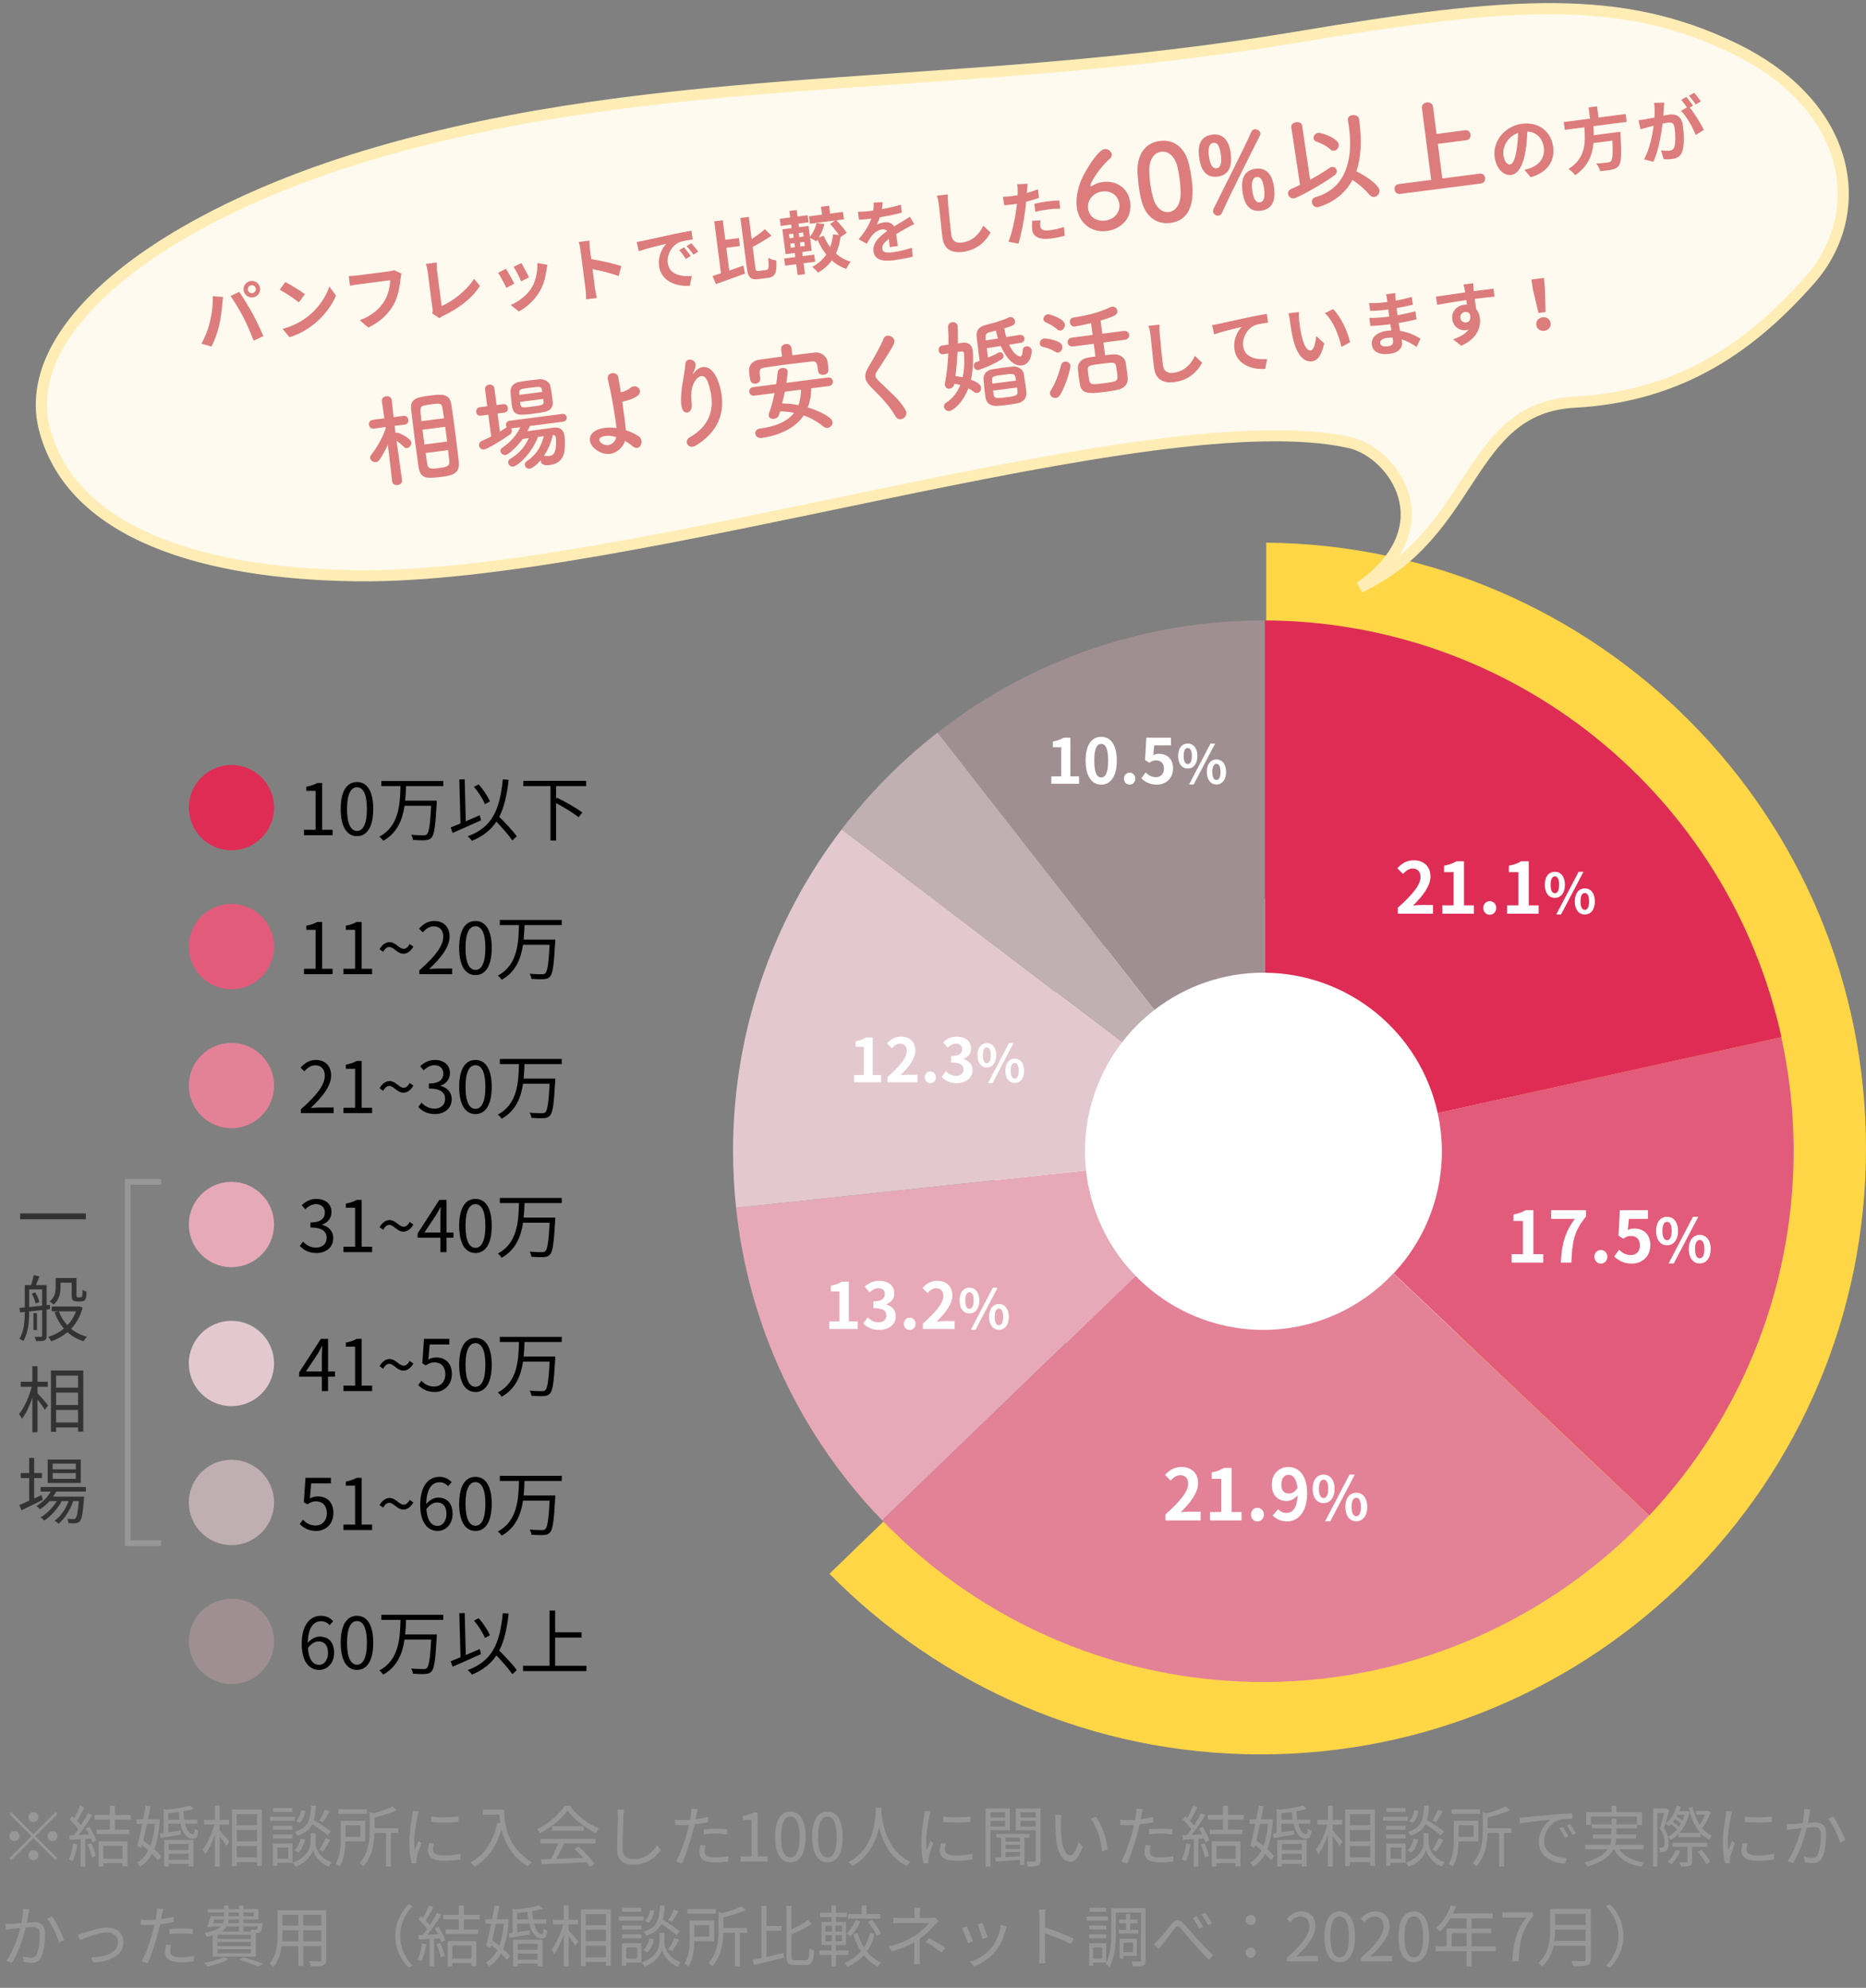 <svg fill="none" height="458" viewBox="0 0 430 458" width="430" xmlns="http://www.w3.org/2000/svg"><rect x="0" y="0" width="430" height="458" fill="#808080" stroke="none"/><path clip-rule="evenodd" d="m291.786 125.029v140.229l-100.64 97.339c25.298 25.689 60.471 41.615 99.36 41.615 77.04 0 139.494-62.499 139.494-139.595 0-76.668-61.763-138.901-138.214-139.588z" fill="#ffd646" fill-rule="evenodd"/><ellipse cx="289.866" cy="267.819" fill="#fff" rx="60.789" ry="60.832"/><path d="m250.268 269.677-80.652 8.586c2.866 27.1 14.72 52.457 33.671 72.027l58.408-56.329c-6.426-6.581-10.451-15.135-11.427-24.284z" fill="#e7a9b7"/><path d="m291.145 306.408c-5.492.004-10.928-1.095-15.987-3.233s-9.637-5.271-13.463-9.214l-58.408 56.329c11.485 11.875 25.257 21.298 40.483 27.699s31.59 9.647 48.105 9.543c16.514-.105 32.836-3.558 47.98-10.152 15.144-6.593 28.795-16.19 40.129-28.21l-58.899-55.788c-3.833 4.107-8.469 7.382-13.619 9.623s-10.705 3.399-16.321 3.403z" fill="#e38197"/><path d="m410.523 238.959-79.219 17.496c1.437 6.517 1.263 13.288-.508 19.723s-5.084 12.34-9.652 17.203l58.899 55.789c13.647-14.508 23.552-32.129 28.855-51.334 5.303-19.206 5.844-39.415 1.576-58.877z" fill="#e25b7a"/><path d="m331.304 256.454 79.219-17.495c-5.987-27.164-21.045-51.476-42.69-68.928-21.646-17.453-48.587-27.003-76.384-27.078v81.162c9.322.071 18.344 3.31 25.586 9.186 7.241 5.876 12.273 14.04 14.269 23.153z" fill="#df2c55"/><path d="m291.145 224.105h.304v-81.152h-.304c-27.215-.031-53.655 9.065-75.097 25.836l49.956 63.922c7.191-5.586 16.037-8.614 25.141-8.606z" fill="#9f8f92"/><path d="m266.004 232.711-49.956-63.922c-8.285 6.461-15.711 13.955-22.097 22.3l64.573 49.118c2.162-2.809 4.676-5.329 7.48-7.496z" fill="#c0afb3"/><path d="m250.023 265.257c-.011-9.061 2.979-17.87 8.501-25.05l-64.573-49.118c-16.272 21.292-25.067 47.363-25.022 74.168 0 4.344.23 8.686.687 13.006l80.652-8.586c-.161-1.468-.243-2.943-.245-4.42z" fill="#e3c9cf"/><g fill="#fff"><path d="m322.11 210.533h8.101v-2.025h-2.63c-.555 0-1.355.065-1.96.131 2.205-2.156 4.018-4.508 4.018-6.697 0-2.254-1.519-3.724-3.805-3.724-1.65 0-2.728.653-3.839 1.829l1.307 1.307c.604-.67 1.339-1.241 2.221-1.241 1.144 0 1.813.735 1.813 1.96 0 1.862-1.943 4.132-5.226 7.072zm10.255 0h7.268v-1.943h-2.27v-10.143h-1.78c-.768.473-1.601.784-2.81 1.012v1.487h2.189v7.644h-2.597zm10.925.229c.865 0 1.502-.686 1.502-1.568s-.637-1.568-1.502-1.568c-.85 0-1.487.686-1.487 1.568s.637 1.568 1.487 1.568zm4.005-.229h7.268v-1.943h-2.27v-10.143h-1.781c-.767.473-1.6.784-2.809 1.012v1.487h2.189v7.644h-2.597zm10.999-3.657c1.361 0 2.323-1.117 2.323-3.029 0-1.899-.962-2.99-2.323-2.99-1.36 0-2.31 1.091-2.31 2.99 0 1.912.95 3.029 2.31 3.029zm0-1.065c-.552 0-.975-.565-.975-1.964s.423-1.925.975-1.925.988.526.988 1.925-.436 1.964-.988 1.964zm.321 4.902h1.104l5.172-9.856h-1.117zm6.584 0c1.347 0 2.322-1.129 2.322-3.029 0-1.912-.975-3.003-2.322-3.003-1.348 0-2.31 1.091-2.31 3.003 0 1.9.962 3.029 2.31 3.029zm0-1.078c-.552 0-.989-.552-.989-1.951s.437-1.938.989-1.938c.551 0 .988.539.988 1.938s-.437 1.951-.988 1.951z"/><path d="m348.354 290.904h7.268v-1.944h-2.27v-10.143h-1.78c-.768.474-1.601.784-2.81 1.013v1.486h2.189v7.644h-2.597zm11.317 0h2.433c.196-4.737.572-7.203 3.381-10.633v-1.454h-8.036v2.009h5.439c-2.303 3.202-3.005 5.88-3.217 10.078zm9.226.229c.866 0 1.503-.686 1.503-1.568s-.637-1.568-1.503-1.568c-.849 0-1.486.686-1.486 1.568s.637 1.568 1.486 1.568zm7.174 0c2.237 0 4.23-1.552 4.23-4.247 0-2.63-1.699-3.838-3.724-3.838-.555 0-.98.114-1.454.343l.229-2.565h4.394v-2.009h-6.468l-.327 5.864 1.094.719c.703-.458 1.095-.637 1.813-.637 1.225 0 2.042.784 2.042 2.188 0 1.421-.882 2.222-2.14 2.222-1.127 0-1.976-.556-2.662-1.225l-1.111 1.535c.899.898 2.173 1.65 4.084 1.65zm8.078-4.219c1.484 0 2.534-1.218 2.534-3.304 0-2.072-1.05-3.262-2.534-3.262s-2.52 1.19-2.52 3.262c0 2.086 1.036 3.304 2.52 3.304zm0-1.162c-.602 0-1.064-.616-1.064-2.142s.462-2.1 1.064-2.1 1.078.574 1.078 2.1-.476 2.142-1.078 2.142zm.35 5.348h1.204l5.642-10.752h-1.218zm7.182 0c1.47 0 2.534-1.232 2.534-3.304 0-2.086-1.064-3.276-2.534-3.276s-2.52 1.19-2.52 3.276c0 2.072 1.05 3.304 2.52 3.304zm0-1.176c-.602 0-1.078-.602-1.078-2.128s.476-2.114 1.078-2.114 1.078.588 1.078 2.114-.476 2.128-1.078 2.128z"/><path d="m268.567 350.309h8.102v-2.025h-2.63c-.555 0-1.356.065-1.96.13 2.205-2.156 4.018-4.508 4.018-6.697 0-2.254-1.519-3.724-3.806-3.724-1.649 0-2.727.654-3.838 1.83l1.307 1.306c.604-.669 1.339-1.241 2.221-1.241 1.143 0 1.813.735 1.813 1.96 0 1.862-1.944 4.133-5.227 7.073zm10.256 0h7.268v-1.944h-2.27v-10.143h-1.781c-.767.474-1.6.784-2.809 1.013v1.486h2.189v7.644h-2.597zm10.924.229c.866 0 1.503-.686 1.503-1.568s-.637-1.568-1.503-1.568c-.849 0-1.486.686-1.486 1.568s.637 1.568 1.486 1.568zm7.239-6.419c-1.045 0-1.715-.67-1.715-2.091 0-1.487.735-2.222 1.634-2.222 1.029 0 1.862.817 2.074 3.022-.588.931-1.339 1.291-1.993 1.291zm-3.724 5.047c.719.735 1.813 1.372 3.316 1.372 2.401 0 4.639-1.977 4.639-6.55 0-4.198-2.058-5.995-4.345-5.995-2.074 0-3.806 1.552-3.806 4.035 0 2.564 1.454 3.806 3.463 3.806.833 0 1.862-.507 2.483-1.323-.098 3.038-1.225 4.067-2.581 4.067-.719 0-1.47-.376-1.911-.85zm11.737-2.847c1.484 0 2.534-1.218 2.534-3.304 0-2.072-1.05-3.262-2.534-3.262s-2.52 1.19-2.52 3.262c0 2.086 1.036 3.304 2.52 3.304zm0-1.162c-.602 0-1.064-.616-1.064-2.142s.462-2.1 1.064-2.1 1.078.574 1.078 2.1-.476 2.142-1.078 2.142zm.35 5.348h1.204l5.642-10.752h-1.218zm7.182 0c1.47 0 2.534-1.232 2.534-3.304 0-2.086-1.064-3.276-2.534-3.276s-2.52 1.19-2.52 3.276c0 2.072 1.05 3.304 2.52 3.304zm0-1.176c-.602 0-1.078-.602-1.078-2.128s.476-2.114 1.078-2.114 1.078.588 1.078 2.114-.476 2.128-1.078 2.128z"/><path d="m191.089 306.211h6.559v-1.754h-2.049v-9.153h-1.607c-.692.427-1.444.707-2.535.914v1.341h1.975v6.898h-2.343zm11.509.207c2.079 0 3.833-1.165 3.833-3.169 0-1.43-.944-2.344-2.182-2.683v-.074c1.165-.457 1.828-1.311 1.828-2.491 0-1.872-1.43-2.903-3.538-2.903-1.282 0-2.328.515-3.272 1.341l1.106 1.326c.648-.589 1.282-.958 2.063-.972.929.014 1.46.516 1.46 1.37 0 .973-.649 1.666-2.654 1.666v1.562c2.373 0 3.007.664 3.007 1.74 0 .973-.751 1.518-1.857 1.518-.988 0-1.783-.486-2.432-1.12l-1.017 1.371c.766.869 1.931 1.518 3.655 1.518zm7.029 0c.782 0 1.356-.619 1.356-1.415s-.574-1.415-1.356-1.415c-.766 0-1.341.619-1.341 1.415s.575 1.415 1.341 1.415zm3.04-.207h7.311v-1.827h-2.374c-.501 0-1.223.059-1.768.118 1.99-1.946 3.626-4.069 3.626-6.044 0-2.034-1.371-3.36-3.435-3.36-1.488 0-2.461.589-3.464 1.65l1.18 1.18c.545-.605 1.208-1.121 2.004-1.121 1.032 0 1.636.664 1.636 1.769 0 1.681-1.754 3.729-4.716 6.383zm10.724-3.6c1.339 0 2.287-1.099 2.287-2.982 0-1.87-.948-2.944-2.287-2.944s-2.274 1.074-2.274 2.944c0 1.883.935 2.982 2.274 2.982zm0-1.049c-.543 0-.96-.556-.96-1.933s.417-1.895.96-1.895.973.518.973 1.895-.43 1.933-.973 1.933zm.316 4.826h1.086l5.092-9.703h-1.099zm6.481 0c1.327 0 2.287-1.112 2.287-2.981 0-1.883-.96-2.957-2.287-2.957-1.326 0-2.274 1.074-2.274 2.957 0 1.869.948 2.981 2.274 2.981zm0-1.061c-.543 0-.973-.543-.973-1.92s.43-1.908.973-1.908c.544 0 .973.531.973 1.908s-.429 1.92-.973 1.92z"/><path d="m196.843 249.358h6.205v-1.66h-1.938v-8.658h-1.52c-.655.404-1.367.669-2.398.864v1.269h1.868v6.525h-2.217zm7.667 0h6.916v-1.729h-2.245c-.474 0-1.157.055-1.673.111 1.882-1.84 3.43-3.848 3.43-5.716 0-1.925-1.297-3.179-3.249-3.179-1.408 0-2.329.557-3.277 1.561l1.116 1.116c.516-.572 1.143-1.06 1.896-1.06.976 0 1.548.627 1.548 1.673 0 1.59-1.66 3.528-4.462 6.038zm9.87.195c.739 0 1.283-.586 1.283-1.339s-.544-1.338-1.283-1.338c-.725 0-1.269.585-1.269 1.338s.544 1.339 1.269 1.339zm6.096 0c1.966 0 3.625-1.102 3.625-2.998 0-1.352-.893-2.217-2.064-2.538v-.069c1.102-.432 1.729-1.241 1.729-2.357 0-1.77-1.352-2.746-3.346-2.746-1.213 0-2.203.488-3.096 1.268l1.046 1.255c.614-.557 1.213-.906 1.952-.92.879.014 1.381.488 1.381 1.297 0 .92-.614 1.575-2.51 1.575v1.478c2.245 0 2.844.628 2.844 1.646 0 .92-.711 1.436-1.757 1.436-.934 0-1.687-.46-2.3-1.06l-.962 1.297c.725.822 1.826 1.436 3.458 1.436zm6.923-3.601c1.267 0 2.164-1.04 2.164-2.821 0-1.769-.897-2.785-2.164-2.785-1.266 0-2.151 1.016-2.151 2.785 0 1.781.885 2.821 2.151 2.821zm0-.992c-.513 0-.908-.526-.908-1.829s.395-1.793.908-1.793c.514 0 .921.49.921 1.793s-.407 1.829-.921 1.829zm.299 4.565h1.028l4.816-9.179h-1.039zm6.131 0c1.255 0 2.163-1.052 2.163-2.821 0-1.78-.908-2.796-2.163-2.796s-2.151 1.016-2.151 2.796c0 1.769.896 2.821 2.151 2.821zm0-1.004c-.514 0-.92-.514-.92-1.817 0-1.302.406-1.804.92-1.804s.921.502.921 1.804c0 1.303-.407 1.817-.921 1.817z"/><path d="m242.27 180.578h6.382v-1.707h-1.993v-8.906h-1.564c-.674.416-1.405.688-2.466.889v1.305h1.921v6.712h-2.28zm11.5.2c2.151 0 3.585-1.893 3.585-5.55s-1.434-5.464-3.585-5.464c-2.165 0-3.6 1.793-3.6 5.464 0 3.657 1.435 5.55 3.6 5.55zm0-1.649c-.918 0-1.606-.918-1.606-3.901 0-2.968.688-3.829 1.606-3.829.904 0 1.592.861 1.592 3.829 0 2.983-.688 3.901-1.592 3.901zm6.538 1.649c.76 0 1.319-.602 1.319-1.376 0-.775-.559-1.377-1.319-1.377-.746 0-1.305.602-1.305 1.377 0 .774.559 1.376 1.305 1.376zm6.299 0c1.964 0 3.714-1.362 3.714-3.728 0-2.309-1.491-3.371-3.27-3.371-.487 0-.86.101-1.276.302l.201-2.252h3.857v-1.764h-5.679l-.287 5.149.961.631c.617-.402.961-.56 1.592-.56 1.076 0 1.793.689 1.793 1.922 0 1.248-.775 1.95-1.879 1.95-.989 0-1.735-.487-2.338-1.075l-.975 1.348c.789.789 1.908 1.448 3.586 1.448zm7.093-3.704c1.303 0 2.225-1.069 2.225-2.901 0-1.819-.922-2.864-2.225-2.864s-2.213 1.045-2.213 2.864c0 1.832.91 2.901 2.213 2.901zm0-1.02c-.529 0-.935-.541-.935-1.881s.406-1.844.935-1.844c.528 0 .946.504.946 1.844s-.418 1.881-.946 1.881zm.307 4.696h1.057l4.954-9.441h-1.069zm6.306 0c1.291 0 2.225-1.082 2.225-2.901 0-1.832-.934-2.877-2.225-2.877s-2.213 1.045-2.213 2.877c0 1.819.922 2.901 2.213 2.901zm0-1.033c-.529 0-.946-.528-.946-1.868s.417-1.857.946-1.857.947.517.947 1.857-.418 1.868-.947 1.868z"/></g><path d="m70.052 192.434h6.595v-1.247h-2.412v-10.779h-1.148c-.656.378-1.427.657-2.494.853v.952h2.133v8.974h-2.674zm12.217.213c2.28 0 3.74-2.084 3.74-6.267 0-4.167-1.46-6.201-3.74-6.201-2.297 0-3.757 2.018-3.757 6.201s1.46 6.267 3.757 6.267zm0-1.198c-1.378 0-2.297-1.525-2.297-5.069 0-3.511.919-4.987 2.297-4.987 1.362 0 2.28 1.476 2.28 4.987 0 3.544-.919 5.069-2.28 5.069zm19.879-10.319v-1.181h-14.273v1.181h4.413c-.099 4.184-.328 9.236-4.872 11.648.328.23.689.624.886.952 3.232-1.805 4.446-4.856 4.922-8.072h6.136c-.23 4.331-.508 6.136-1.001 6.579-.197.18-.394.213-.771.213-.443 0-1.624 0-2.854-.131.246.344.41.836.426 1.197 1.132.082 2.264.115 2.887.066s1.017-.18 1.395-.591c.64-.689.902-2.641 1.197-7.923.017-.165.017-.591.017-.591h-7.284c.115-1.132.164-2.264.197-3.347zm10.745 3.527c-.459-1.115-1.509-2.723-2.592-3.921l-1.082.542c1.033 1.197 2.083 2.871 2.526 4.003zm-2.329 3.183c-1.083.459-2.182.935-3.232 1.378l-.246-9.679-1.247.049.279 10.139c-.853.361-1.624.672-2.264.918l.443 1.264c1.805-.788 4.282-1.871 6.546-2.904zm8.514 4.856c-.836-1.214-2.575-3.035-4.035-4.511 1.148-2.199 1.771-4.988 2.165-8.499l-1.329-.131c-.722 7.087-2.461 11.058-8.088 13.125.296.246.804.804.968 1.05 2.559-1.067 4.348-2.494 5.627-4.43 1.395 1.477 2.921 3.199 3.675 4.331zm15.996-11.566v-1.214h-14.486v1.214h6.267v12.534h1.296v-8.629c1.87 1 4.068 2.346 5.184 3.264l.853-1.099c-1.296-.984-3.872-2.461-5.824-3.396l-.213.246v-2.92z" fill="#000"/><ellipse cx="53.333" cy="186.078" fill="#df2c55" rx="9.82" ry="9.828"/><path d="m70.052 224.451h6.595v-1.247h-2.412v-10.779h-1.148c-.656.378-1.427.657-2.494.854v.951h2.133v8.974h-2.674zm9.1 0h6.595v-1.247h-2.412v-10.779h-1.148c-.656.378-1.427.657-2.494.854v.951h2.133v8.974h-2.674zm13.825-4.709c.787 0 1.608-.492 2.28-1.64l-.853-.607c-.41.787-.87 1.115-1.395 1.115-1.034 0-1.821-1.542-3.248-1.542-.804 0-1.624.492-2.297 1.641l.837.59c.427-.787.886-1.115 1.411-1.115 1.034 0 1.805 1.558 3.265 1.558zm3.653 4.709h7.563v-1.296h-3.33c-.607 0-1.345.065-1.969.114 2.822-2.674 4.709-5.118 4.709-7.513 0-2.149-1.345-3.56-3.495-3.56-1.525 0-2.559.705-3.543 1.772l.87.853c.656-.788 1.509-1.395 2.494-1.395 1.493 0 2.215 1.001 2.215 2.379 0 2.067-1.739 4.462-5.513 7.76zm12.939.213c2.281 0 3.741-2.084 3.741-6.267 0-4.167-1.46-6.201-3.741-6.201-2.297 0-3.757 2.018-3.757 6.201s1.46 6.267 3.757 6.267zm0-1.198c-1.378 0-2.297-1.525-2.297-5.069 0-3.511.919-4.987 2.297-4.987 1.362 0 2.281 1.476 2.281 4.987 0 3.544-.919 5.069-2.281 5.069zm19.879-10.319v-1.181h-14.273v1.181h4.413c-.099 4.184-.328 9.237-4.873 11.648.329.23.689.624.886.952 3.232-1.805 4.446-4.856 4.922-8.072h6.136c-.23 4.331-.509 6.136-1.001 6.579-.197.18-.394.213-.771.213-.443 0-1.624 0-2.855-.131.246.344.41.837.427 1.197 1.132.082 2.264.115 2.887.066.624-.049 1.017-.18 1.395-.591.64-.689.902-2.641 1.197-7.923.017-.164.017-.591.017-.591h-7.284c.115-1.132.164-2.264.197-3.347z" fill="#000"/><ellipse cx="53.333" cy="218.095" fill="#e25b7a" rx="9.82" ry="9.828"/><path d="m70.495 315.99 2.74-4.101c.344-.591.673-1.181.968-1.772h.066c-.033.623-.099 1.591-.099 2.182v3.691zm6.694 0h-1.591v-7.514h-1.657l-5.004 7.727v.985h5.233v3.314h1.427v-3.314h1.591zm1.964 4.512h6.595v-1.247h-2.412v-10.779h-1.148c-.656.378-1.427.657-2.494.854v.951h2.133v8.974h-2.674zm13.825-4.709c.787 0 1.608-.492 2.28-1.64l-.853-.607c-.41.787-.87 1.115-1.394 1.115-1.034 0-1.821-1.542-3.248-1.542-.804 0-1.624.492-2.297 1.641l.837.59c.426-.787.886-1.115 1.411-1.115 1.034 0 1.805 1.558 3.265 1.558zm7.213 4.922c2.035 0 3.938-1.493 3.938-4.134 0-2.642-1.624-3.823-3.626-3.823-.722 0-1.263.181-1.788.476l.295-3.478h4.545v-1.28h-5.857l-.377 5.628.804.492c.689-.46 1.198-.706 2.002-.706 1.509 0 2.493 1.017 2.493 2.74 0 1.755-1.148 2.838-2.559 2.838-1.394 0-2.264-.64-2.953-1.329l-.738.985c.804.804 1.952 1.591 3.822 1.591zm9.379 0c2.281 0 3.741-2.084 3.741-6.267 0-4.167-1.46-6.201-3.741-6.201-2.296 0-3.757 2.018-3.757 6.201s1.461 6.267 3.757 6.267zm0-1.198c-1.378 0-2.296-1.525-2.296-5.069 0-3.511.918-4.987 2.296-4.987 1.362 0 2.281 1.476 2.281 4.987 0 3.544-.919 5.069-2.281 5.069zm19.879-10.319v-1.181h-14.273v1.181h4.413c-.098 4.184-.328 9.237-4.872 11.648.328.23.689.624.885.952 3.232-1.805 4.446-4.856 4.922-8.072h6.136c-.23 4.331-.509 6.136-1.001 6.579-.197.18-.394.213-.771.213-.443 0-1.624 0-2.855-.131.246.344.411.837.427 1.197 1.132.083 2.264.115 2.887.066.624-.049 1.017-.18 1.395-.591.64-.689.902-2.641 1.197-7.923.017-.164.017-.591.017-.591h-7.284c.115-1.132.164-2.264.197-3.347z" fill="#000"/><path d="m4.64 279.569v1.351h15.141v-1.351zm9.305 15.964h2.568v2.668c0 .901.083 1.168.3 1.384.233.2.6.267.9.267h.834c.25 0 .567-.033.75-.133.217-.1.384-.267.484-.551.1-.233.15-.95.15-1.55-.283-.1-.684-.284-.9-.484-.017.634-.033 1.117-.067 1.351-.033.2-.1.317-.167.35-.067.05-.217.067-.367.067h-.45c-.117 0-.217-.017-.283-.084-.067-.05-.067-.233-.067-.55v-3.819h-4.803v2.135c0 1.067-.183 2.334-1.384 3.268.25.134.7.517.884.734 1.334-1.067 1.618-2.685 1.618-3.969zm-6.62 2.535c.4.7.767 1.634.884 2.268l.85-.35c-.133-.617-.517-1.551-.967-2.218zm-.6-.984h2.985v3.752c-1.051.1-2.068.217-2.985.3zm4.803 4.536-.017-.984-.767.083v-4.635h-2.451c.25-.601.534-1.335.8-2.018l-1.334-.267c-.1.65-.367 1.584-.6 2.285h-1.451v5.152l-1.217.117.133 1.034 1.084-.117c0 1.968-.133 4.419-1.234 6.17.25.117.7.384.867.567 1.201-1.851 1.384-4.719 1.384-6.837.934-.1 1.951-.217 2.985-.333v5.919c0 .201-.083.251-.283.251h-1.467c.15.266.317.733.367 1 .951 0 1.534-.017 1.918-.183.384-.184.5-.501.5-1.068v-6.036zm-3.018.917h-.8v3.902h.8zm9.005-.4c-.45 1.234-1.134 2.318-1.984 3.201-.85-.917-1.517-2.001-1.968-3.201zm.75-1.151-.217.033h-6.12v1.118h1.567l-.934.217c.517 1.434 1.234 2.684 2.151 3.735-1.05.884-2.284 1.534-3.585 1.918.233.25.55.733.667 1.033 1.367-.466 2.651-1.167 3.752-2.101 1.034.934 2.285 1.635 3.719 2.068.167-.3.517-.784.767-1.017-1.401-.367-2.618-1.001-3.635-1.834 1.184-1.251 2.118-2.869 2.635-4.886zm-9.622 18.532h2.368v-1.167h-2.368v-3.569h-1.184v3.569h-2.701v1.167h2.551c-.584 2.301-1.768 4.886-2.918 6.27.2.3.517.784.65 1.134.9-1.134 1.768-2.985 2.418-4.903v7.971h1.184v-7.57c.634.817 1.384 1.851 1.684 2.401l.767-1.017c-.334-.45-1.851-2.185-2.451-2.802zm4.286 8.221v-2.885h5.053v2.885zm5.053-10.806v2.785h-5.053v-2.785zm-5.053 3.919h5.053v2.868h-5.053zm-1.184-5.086v14.124h1.184v-1h5.053v.95h1.217v-14.074zm5.72 22.768h-5.336v-1.318h5.336zm0 2.201h-5.336v-1.334h5.336zm1.151-4.452h-7.621v5.386h7.621zm-9.038 8.187-1.701.767v-4.686h1.801v-1.167h-1.801v-3.468h-1.151v3.468h-1.951v1.167h1.951v5.22c-.85.383-1.634.717-2.268.984l.484 1.217c1.401-.667 3.218-1.551 4.903-2.401zm10.222-.817v-1.05h-10.439v1.05h2.335c-.784 1.368-1.984 2.552-3.302 3.335.25.167.684.567.85.767.75-.5 1.501-1.15 2.168-1.901h1.684c-.9 1.484-2.368 2.985-3.752 3.736.3.2.634.5.817.767 1.534-.967 3.168-2.785 4.052-4.503h1.617c-.684 1.801-1.901 3.602-3.252 4.503.3.183.684.467.884.717 1.434-1.084 2.735-3.235 3.402-5.22h1.301c-.217 2.618-.467 3.669-.75 3.969-.117.167-.267.184-.5.184-.25 0-.8-.017-1.417-.067.167.25.283.7.283 1 .667.034 1.284.034 1.651.017.384-.05.684-.133.934-.417.467-.483.734-1.784.984-5.219.033-.167.05-.501.05-.501h-7.17c.267-.366.5-.767.717-1.167z" fill="#333"/><path d="m37.113 272.301h-7.679v83.244h7.679" stroke="#979797" stroke-width="1.283"/><ellipse cx="53.333" cy="314.146" fill="#e3c9cf" rx="9.82" ry="9.828"/><path d="m69.331 256.468h7.563v-1.297h-3.33c-.607 0-1.345.066-1.969.115 2.822-2.674 4.708-5.118 4.708-7.513 0-2.15-1.345-3.56-3.494-3.56-1.526 0-2.559.705-3.544 1.771l.87.853c.656-.787 1.509-1.394 2.494-1.394 1.493 0 2.215 1.001 2.215 2.379 0 2.067-1.739 4.462-5.512 7.76zm9.822 0h6.595v-1.247h-2.412v-10.779h-1.148c-.656.378-1.427.656-2.494.853v.952h2.133v8.974h-2.674zm13.825-4.709c.787 0 1.608-.492 2.28-1.64l-.853-.607c-.41.787-.87 1.115-1.395 1.115-1.034 0-1.821-1.542-3.248-1.542-.804 0-1.624.492-2.297 1.641l.837.59c.427-.787.886-1.115 1.411-1.115 1.034 0 1.805 1.558 3.265 1.558zm7.263 4.922c2.132 0 3.855-1.28 3.855-3.429 0-1.641-1.132-2.723-2.559-3.051v-.066c1.279-.476 2.149-1.444 2.149-2.904 0-1.936-1.477-3.018-3.495-3.018-1.394 0-2.46.607-3.363 1.443l.804.952c.673-.673 1.526-1.165 2.494-1.198 1.247.033 2.034.771 2.034 1.936 0 1.296-.853 2.297-3.33 2.297v1.148c2.772 0 3.74.968 3.74 2.412 0 1.378-1.017 2.231-2.444 2.231-1.362 0-2.281-.64-2.986-1.378l-.755.984c.787.853 1.969 1.641 3.856 1.641zm9.329 0c2.281 0 3.741-2.084 3.741-6.267 0-4.167-1.46-6.201-3.741-6.201-2.297 0-3.757 2.017-3.757 6.201 0 4.183 1.46 6.267 3.757 6.267zm0-1.198c-1.378 0-2.297-1.526-2.297-5.069 0-3.511.919-4.987 2.297-4.987 1.362 0 2.281 1.476 2.281 4.987 0 3.543-.919 5.069-2.281 5.069zm19.879-10.319v-1.181h-14.273v1.181h4.413c-.099 4.184-.328 9.236-4.873 11.648.329.23.689.623.886.952 3.232-1.805 4.446-4.856 4.922-8.072h6.136c-.23 4.331-.509 6.136-1.001 6.579-.197.18-.394.213-.771.213-.443 0-1.624 0-2.855-.131.246.344.41.836.427 1.197 1.132.082 2.264.115 2.887.066.624-.049 1.017-.181 1.395-.591.64-.689.902-2.641 1.197-7.924.017-.164.017-.59.017-.59h-7.284c.115-1.132.164-2.264.197-3.347z" fill="#000"/><ellipse cx="53.333" cy="250.112" fill="#e38197" rx="9.82" ry="9.828"/><path d="m72.891 352.732c2.034 0 3.937-1.493 3.937-4.134s-1.624-3.823-3.626-3.823c-.722 0-1.263.181-1.788.476l.295-3.478h4.544v-1.279h-5.857l-.377 5.627.804.492c.689-.46 1.198-.706 2.001-.706 1.509 0 2.494 1.018 2.494 2.74 0 1.755-1.148 2.838-2.559 2.838-1.395 0-2.264-.64-2.953-1.329l-.738.985c.804.804 1.952 1.591 3.822 1.591zm6.262-.213h6.595v-1.247h-2.412v-10.778h-1.148c-.656.377-1.427.656-2.494.853v.951h2.133v8.974h-2.674zm13.825-4.709c.787 0 1.608-.492 2.28-1.64l-.853-.607c-.41.787-.87 1.115-1.395 1.115-1.034 0-1.821-1.542-3.248-1.542-.804 0-1.624.492-2.297 1.641l.837.59c.427-.787.886-1.115 1.411-1.115 1.034 0 1.805 1.558 3.265 1.558zm7.87 3.757c-1.51 0-2.412-1.361-2.592-3.855.787-1.116 1.706-1.542 2.461-1.542 1.46 0 2.166 1.033 2.166 2.658 0 1.64-.886 2.739-2.034 2.739zm3.232-10.073c-.657-.705-1.559-1.23-2.806-1.23-2.329 0-4.446 1.804-4.446 6.513 0 3.97 1.706 5.955 4.02 5.955 1.87 0 3.445-1.575 3.445-3.904 0-2.51-1.296-3.774-3.331-3.774-.951 0-2.001.558-2.739 1.46.066-3.74 1.46-5.003 3.1-5.003.739 0 1.46.344 1.936.918zm5.49 11.238c2.281 0 3.741-2.083 3.741-6.267 0-4.167-1.46-6.201-3.741-6.201-2.297 0-3.757 2.018-3.757 6.201 0 4.184 1.46 6.267 3.757 6.267zm0-1.198c-1.378 0-2.297-1.525-2.297-5.069 0-3.511.919-4.987 2.297-4.987 1.362 0 2.281 1.476 2.281 4.987 0 3.544-.919 5.069-2.281 5.069zm19.879-10.319v-1.181h-14.273v1.181h4.413c-.099 4.184-.328 9.237-4.873 11.648.329.23.689.624.886.952 3.232-1.805 4.446-4.856 4.922-8.072h6.136c-.23 4.331-.509 6.136-1.001 6.579-.197.18-.394.213-.771.213-.443 0-1.624 0-2.855-.131.246.344.41.837.427 1.198 1.132.082 2.264.114 2.887.065.624-.049 1.017-.18 1.395-.59.64-.689.902-2.642 1.197-7.924.017-.164.017-.591.017-.591h-7.284c.115-1.132.164-2.264.197-3.347z" fill="#000"/><ellipse cx="53.333" cy="346.163" fill="#c0afb2" rx="9.82" ry="9.828"/><path d="m73.547 383.584c-1.509 0-2.412-1.361-2.592-3.855.787-1.116 1.706-1.542 2.461-1.542 1.46 0 2.166 1.033 2.166 2.658 0 1.64-.886 2.739-2.034 2.739zm3.232-10.073c-.656-.705-1.559-1.23-2.805-1.23-2.33 0-4.446 1.805-4.446 6.513 0 3.97 1.706 5.955 4.019 5.955 1.87 0 3.445-1.575 3.445-3.904 0-2.51-1.296-3.774-3.33-3.774-.952 0-2.002.558-2.74 1.46.066-3.74 1.46-5.003 3.101-5.003.738 0 1.46.344 1.936.918zm5.491 11.238c2.28 0 3.74-2.083 3.74-6.267 0-4.167-1.46-6.201-3.74-6.201-2.297 0-3.757 2.018-3.757 6.201 0 4.184 1.46 6.267 3.757 6.267zm0-1.197c-1.378 0-2.297-1.526-2.297-5.07 0-3.511.919-4.987 2.297-4.987 1.362 0 2.28 1.476 2.28 4.987 0 3.544-.919 5.07-2.28 5.07zm19.879-10.32v-1.181h-14.273v1.181h4.413c-.099 4.184-.328 9.237-4.872 11.648.328.23.689.624.886.952 3.232-1.805 4.446-4.856 4.922-8.072h6.136c-.23 4.331-.508 6.136-1.001 6.579-.197.18-.394.213-.771.213-.443 0-1.624 0-2.854-.131.246.345.41.837.426 1.198 1.132.082 2.264.114 2.887.065s1.017-.18 1.395-.59c.64-.689.902-2.642 1.197-7.924.017-.164.017-.591.017-.591h-7.284c.115-1.132.164-2.264.197-3.347zm10.745 3.528c-.459-1.116-1.509-2.724-2.592-3.921l-1.082.541c1.033 1.198 2.083 2.871 2.526 4.003zm-2.329 3.182c-1.083.46-2.182.935-3.232 1.378l-.246-9.679-1.247.049.279 10.139c-.853.361-1.624.673-2.264.919l.443 1.263c1.805-.788 4.282-1.87 6.546-2.904zm8.514 4.856c-.836-1.214-2.575-3.035-4.035-4.511 1.148-2.198 1.771-4.987 2.165-8.498l-1.329-.131c-.722 7.087-2.461 11.057-8.088 13.124.296.246.804.804.968 1.05 2.559-1.066 4.348-2.494 5.627-4.43 1.395 1.477 2.921 3.2 3.675 4.331zm8.843-1v-6.497h6.103v-1.214h-6.103v-5.02h-1.28v12.731h-6.119v1.214h14.617v-1.214z" fill="#000"/><ellipse cx="53.333" cy="378.18" fill="#9f8f92" rx="9.82" ry="9.828"/><path d="m72.94 288.698c2.133 0 3.855-1.28 3.855-3.429 0-1.64-1.132-2.723-2.559-3.051v-.066c1.28-.476 2.149-1.444 2.149-2.904 0-1.936-1.476-3.018-3.494-3.018-1.395 0-2.461.607-3.363 1.443l.804.952c.673-.673 1.526-1.165 2.494-1.198 1.247.033 2.034.771 2.034 1.936 0 1.296-.853 2.297-3.33 2.297v1.148c2.772 0 3.74.968 3.74 2.412 0 1.378-1.017 2.231-2.445 2.231-1.362 0-2.28-.64-2.986-1.378l-.755.984c.787.853 1.969 1.641 3.855 1.641zm6.213-.213h6.595v-1.247h-2.412v-10.779h-1.148c-.656.378-1.427.657-2.494.853v.952h2.133v8.974h-2.674zm13.825-4.709c.787 0 1.608-.492 2.28-1.64l-.853-.607c-.41.787-.87 1.115-1.395 1.115-1.034 0-1.821-1.542-3.248-1.542-.804 0-1.624.492-2.297 1.641l.837.59c.427-.787.886-1.115 1.411-1.115 1.034 0 1.805 1.558 3.265 1.558zm4.818.197 2.74-4.101c.344-.591.673-1.181.968-1.772h.065c-.032.623-.098 1.591-.098 2.182v3.691zm6.694 0h-1.592v-7.514h-1.657l-5.003 7.727v.985h5.233v3.314h1.427v-3.314h1.592zm5.08 4.725c2.281 0 3.741-2.084 3.741-6.267 0-4.167-1.46-6.201-3.741-6.201-2.297 0-3.757 2.018-3.757 6.201s1.46 6.267 3.757 6.267zm0-1.198c-1.378 0-2.297-1.525-2.297-5.069 0-3.511.919-4.987 2.297-4.987 1.362 0 2.281 1.476 2.281 4.987 0 3.544-.919 5.069-2.281 5.069zm19.879-10.319v-1.181h-14.273v1.181h4.413c-.099 4.184-.328 9.237-4.873 11.648.329.23.689.624.886.952 3.232-1.805 4.446-4.856 4.922-8.072h6.136c-.23 4.331-.509 6.136-1.001 6.579-.197.18-.394.213-.771.213-.443 0-1.624 0-2.855-.131.246.344.41.836.427 1.197 1.132.082 2.264.115 2.887.066.624-.049 1.017-.18 1.395-.591.64-.689.902-2.641 1.197-7.923.017-.165.017-.591.017-.591h-7.284c.115-1.132.164-2.264.197-3.347z" fill="#000"/><ellipse cx="53.333" cy="282.129" fill="#e6a9b7" rx="9.82" ry="9.828"/><path d="m362.821 92.665c-24.951 1.36-22.506 30.014-49.469 42.65 19.921-13.894 7.786-31.089-2.37-33.35-45.118-10.043-165.643 31.414-228.741 30.685-34.811-.403-65.41-9.366-71.926-33.507-6.516-24.141 28.049-49.677 75.306-63.632 68.123-20.117 134.594-13.753 213.534-27.005 49.854-8.37 74.504-9.789 100.137 2.475 27.963 13.379 31.284 38.215 17.778 53.503-13.138 14.872-29.297 26.822-54.248 28.181z" fill="#fffaef" stroke="#ffedb5" stroke-width="2.565"/><path d="m57.115 66.755c-.065-.507.293-.972.8-1.037.507-.066.972.293 1.037.8.063.491-.295.956-.802 1.022-.507.065-.972-.293-1.035-.784zm-.982.127c.133 1.03 1.098 1.775 2.144 1.64 1.046-.135 1.791-1.101 1.658-2.131-.135-1.046-1.101-1.791-2.146-1.656-1.046.135-1.791 1.101-1.656 2.146zm-7.832 7.582c-.359 1.464-1.073 3.295-1.904 4.723l2.338.648c.686-1.296 1.388-3.223 1.76-4.833.349-1.543.653-3.805.732-4.942.018-.357.093-1.155.176-1.633l-2.374-.177c.069 2.037-.245 4.348-.729 6.214zm7.783-1.343c.854 1.629 1.682 3.552 2.368 5.38l2.247-1.063c-.646-1.511-1.812-3.937-2.566-5.29-.784-1.461-2.19-3.744-2.998-4.896l-2.019.953c.821 1.118 2.152 3.33 2.969 4.915zm9.658-8.14-1.285 1.776c1.26.659 3.463 2.13 4.401 2.911l1.401-1.872c-1.041-.832-3.313-2.214-4.518-2.815zm-.62 10.806 1.6 1.919c2.185-.668 4.114-1.819 5.589-2.992 2.352-1.866 4.178-4.324 5.106-6.618l-1.524-2.074c-.722 2.268-2.485 4.959-4.972 6.907-1.418 1.117-3.373 2.191-5.8 2.858zm25.709-13.545c-.413.166-.918.247-1.235.288l-7.319.945c-.523.067-1.436.105-1.917.119l.288 2.234c.408-.085 1.164-.215 1.877-.307l7.382-.953c-.032 1.373-.402 3.257-1.278 4.707-1.077 1.766-2.689 3.375-5.732 4.509l1.972 1.678c2.703-1.267 4.608-3.107 5.805-5.194 1.088-1.928 1.469-4.474 1.633-6.073.034-.359.104-.819.206-1.154zm10.413 11.073c.35-.287.684-.443.896-.55 3.565-1.7 6.617-4.011 8.453-6.889l-1.356-1.645c-1.709 2.733-4.98 5.217-7.468 6.279l-1.06-8.222c-.08-.618-.09-1.196-.072-1.811l-2.487.321c.152.431.327 1.166.405 1.768l1.107 8.586c.047.364.066.636-.073 1.056zm18.914-12.7-1.806.861c.502.773 1.446 2.6 1.737 3.351l1.815-.911c-.316-.7-1.358-2.659-1.746-3.302zm3.669-.023c.081 2.003-.408 4.208-1.312 5.694-1.102 1.817-3.149 3.305-4.833 3.99l1.882 1.48c1.764-.936 3.573-2.523 4.801-4.614.897-1.533 1.35-3.267 1.556-4.92.054-.329.106-.674.231-1.206zm-7.236 1.337-1.814.927c.47.648 1.534 2.653 1.914 3.473l1.838-.978c-.431-.846-1.438-2.665-1.938-3.422zm26.588-.629c-1.549-.525-4.735-1.257-6.938-1.601l-.3-2.329c-.086-.665-.096-1.373-.104-1.935l-2.472.319c.183.54.332 1.326.406 1.896l1.172 9.093c.081.634.141 1.592.125 2.223l2.471-.319c-.145-.625-.367-1.724-.426-2.184l-.578-4.483c1.787.365 4.281.977 6.023 1.622zm14.439-4.312-1.109.642c.598.647 1.011 1.222 1.519 2.042l1.135-.694c-.383-.595-1.092-1.47-1.545-1.991zm1.68-.958-1.087.688c.597.632 1.036 1.171 1.574 1.971l1.115-.724c-.412-.575-1.135-1.432-1.602-1.935zm-12.582-.277.484 2.128c1.771-.631 5.021-1.405 6.365-1.723-.959.929-1.982 2.865-1.69 5.13.439 3.406 3.772 4.78 7.094 4.56l.449-2.264c-2.678.217-5.206-.407-5.539-2.989-.239-1.853.91-4.063 2.745-4.816.815-.298 2.16-.488 2.999-.596l-.277-2.026c-1.103.191-2.801.506-4.401.842-2.834.624-5.402 1.196-6.702 1.477-.297.07-.895.18-1.527.278zm20.659 1.344 3.137-.405-.237-1.838-3.137.405-.582-4.515-1.964.254 1.544 11.976c-.711.237-1.36.449-1.934.62l.772 1.865c1.896-.663 4.404-1.567 6.725-2.43l-.413-1.831c-1.063.379-2.171.779-3.235 1.142zm7.484 5.331c-.602.078-.698-.039-.814-.942l-.592-4.594c1.461-.784 3.036-1.68 4.319-2.603l-1.512-1.48c-.794.714-1.896 1.533-3.042 2.261l-.658-5.101-1.948.252 1.482 11.501c.29 2.25.879 2.818 2.716 2.581l2.186-.282c1.696-.219 2.054-1.312 1.899-4.014-.539-.059-1.378-.321-1.865-.597.167 2.169.141 2.72-.445 2.795zm10.331-7.937-1.014.131-.121-.935 1.014-.131zm.279 2.17-1.013.131-.121-.935 1.014-.131zm-3.367-.515.966-.125.12.935-.966.125zm-.28-2.17.966-.125.121.935-.967.125zm13.276-.329c-.474-.808-1.497-1.997-2.352-2.885l1.726-.223-.22-1.711-2.963.382-.232-1.806-1.87.241.233 1.806-3.01.389.221 1.711 5.845-.754-1.217.801c.724.744 1.528 1.736 2.05 2.538l-1.353-.131c-.089 1.058-.318 2.038-.653 2.935-.601-.792-1.102-1.678-1.498-2.625l-1.122.419c.544-.908 1.029-2.017 1.274-3.112l-1.799-.219c-.242 1.126-.816 2.296-1.528 3.144l-.32-2.487-2.202.284-.106-.824 2.328-.301-.21-1.632-2.329.301-.194-1.505-1.695.219.194 1.505-2.408.311.211 1.632 2.408-.311.106.824-2.123.274.737 5.719 2.123-.274.122.951-2.566.331.212 1.648 2.567-.331.322 2.503 1.695-.219-.322-2.503 2.661-.344-.212-1.648-2.662.344-.122-.951 2.202-.284-.382-2.962c.447.216 1.088.568 1.408.801.096-.125.193-.25.287-.392.584 1.278 1.264 2.43 2.036 3.425-.77 1.146-1.854 2.108-3.24 2.85.423.284 1.056.943 1.346 1.324 1.333-.784 2.373-1.708 3.181-2.81.965.858 2.065 1.521 3.342 1.936.21-.494.659-1.261 1.01-1.66-1.301-.347-2.433-1.007-3.399-1.881.517-1.113.855-2.365 1.044-3.775zm11.81 3.034c-.108-.711-.289-1.863-.417-2.732.909-.568 1.752-1.031 2.414-1.391.51-.291 1.293-.715 1.783-.907l-1.026-1.72c-.536.343-1.056.684-1.623 1.031-.613.369-1.243.724-2.002 1.209-.453-.763-1.298-1.073-2.249-.95-.522.068-1.348.287-1.733.546.273-.502.517-1.113.699-1.701 1.671-.28 3.587-.656 5.063-1.072l-.221-1.84c-1.345.431-2.913.762-4.376 1.032.108-.658.15-1.211.18-1.602l-2.082.092c.042.446.012 1.094-.086 1.831l-.76.098c-.792.102-1.971.206-2.779.181l.237 1.838c.865-.031 2.026-.149 2.66-.231l.19-.025c-.518 1.484-1.447 3.021-2.898 4.755l1.84 1.035c.451-.751.821-1.378 1.235-1.915.528-.648 1.429-1.28 2.317-1.394.427-.055.858.034 1.162.398-1.672 1.15-3.409 2.663-3.152 4.659.261 2.028 2.19 2.375 4.646 2.058 1.473-.19 3.374-.564 4.403-.826l-.2-2.052c-1.342.463-3.062.862-4.393 1.034-1.536.198-2.311.057-2.424-.815-.1-.776.454-1.476 1.529-2.259.072.683.15 1.414.178 1.877zm8.974-11.595c.222.6.383 1.352.479 2.096.174 1.347.546 5.486.818 7.593.345 2.677 2.153 3.587 4.72 3.256 3.58-.462 5.528-2.84 6.35-4.46l-1.652-1.574c-.905 1.856-2.36 3.558-4.958 3.893-1.204.155-2.22-.229-2.424-1.813-.251-1.948-.594-5.48-.731-7.169-.066-.636-.089-1.438-.064-2.118zm22.704 3.721c.966-.254 1.91-.424 3.004-.565.95-.123 1.929-.152 2.717-.158l-.195-1.891c-.931.024-1.888.099-2.775.213-1.014.131-2.129.355-2.99.547zm.587-5.197c-.829.316-1.694.605-2.563.862l.049-.618c.035-.359.087-1.074.143-1.516l-2.416.119c.078.36.144.996.14 1.592.001.258-.007.565-.026.921-.471.093-.928.168-1.388.228-.649.084-1.176.12-1.996.129l.301 1.958c.558-.04 1.148-.084 1.909-.182.316-.041.663-.102 1.025-.165-.053.458-.107.916-.165 1.342-.302 2.278-1.066 5.726-1.798 7.415l2.296.445c.618-1.948 1.265-5.301 1.552-7.577.092-.656.161-1.374.216-2.073 1.029-.262 2.068-.573 2.976-.9zm-1.306 7.239c-.047.634-.092 1.413 0 2.126.204 1.584 1.669 2.329 4.315 1.988 1.251-.162 2.298-.409 3.171-.635l-.18-2.022c-1.098.351-2.177.603-3.222.738-1.68.217-2.141-.239-2.229-.92-.045-.348-.017-.883.053-1.343zm22.579-4.21c-.458-3.558-3.479-5.076-6.306-4.712-.877.113-1.778.428-2.602.955-.07.034-.116.064-.14.068-.097.013-.128-.033-.138-.106-.1-.78 2.373-4.469 4.515-6.306.334-.291.464-.63.42-.971-.088-.682-.865-1.325-1.669-1.222-1.584.204-4.704 5.414-5.467 7.371-.704 1.85-1.189 4.043-.931 6.042.443 3.437 3.195 5.955 6.973 5.468 3.119-.403 5.829-2.834 5.345-6.587zm-2.507.348c.248 1.925-1.151 3.568-3.247 3.838-1.706.22-3.662-.543-3.951-2.785-.245-1.901 1.117-3.638 3.286-3.918 2.144-.277 3.68 1.061 3.912 2.865zm11.754 4.38c6.044-.78 5.21-7.833 4.905-10.197-.135-1.048-.347-2.111-.582-3.171-.915-4.02-3.492-5.942-6.757-5.52-3.315.428-5.329 3.066-5.123 7.351.055 1.009.129 1.966.252 2.916.132 1.024.312 2.041.545 3.076.918 4.044 3.519 5.963 6.76 5.545zm-.323-2.51c-1.609.208-3.117-1.109-3.729-3.557-.257-1.032-.472-2.12-.61-3.192-.107-.829-.168-1.688-.202-2.526-.095-2.664.995-4.39 2.75-4.617s3.22 1.145 3.794 3.673c.18.819.344 1.715.461 2.616.154 1.194.234 2.398.226 3.489-.042 2.359-1.155 3.915-2.69 4.114zm11.227-8.164c3.022-.39 3.298-3.052 2.994-5.416-.286-2.218-1.292-4.64-4.241-4.26-3.583.462-3.182 3.954-3.009 5.294.289 2.242 1.21 4.775 4.256 4.381zm.98 8.372c1.707-3.863 7.899-16.183 8.753-17.83.099-.186.126-.363.104-.534-.075-.585-.772-.991-1.332-.918-.341.044-.615.228-.763.619-.721 1.902-7.34 14.947-8.692 17.723-.097.211-.141.44-.116.634.075.585.698 1 1.259.928.317-.041.615-.228.787-.622zm9.002-.518c3.631-.469 3.16-4.125 2.997-5.392-.289-2.242-1.295-4.665-4.244-4.284-3.583.462-3.173 4.027-3.007 5.319.289 2.242 1.207 4.75 4.254 4.357zm-10.23-9.78c-1.292.167-1.644-1.795-1.782-2.867-.166-1.292-.117-2.834 1.028-2.982 1.316-.17 1.604 1.676 1.748 2.797.167 1.292.151 2.904-.994 3.052zm9.982 7.855c-1.243.16-1.613-1.551-1.782-2.867-.164-1.267-.115-2.81 1.031-2.958 1.121-.145 1.51 1.143 1.73 2.849.163 1.267.142 2.831-.979 2.976zm17.098-11.895c.633-.082 1.167-.745 1.076-1.452-.179-1.389-3.924-2.764-4.728-2.66-.707.091-1.147.718-1.074 1.278.04.317.279.633.719.774 1.086.355 2.332.987 3.097 1.731.285.285.593.369.91.329zm4.238 6.738c1.485.948 2.772 2.095 3.935 3.432.322.38.737.524 1.103.477.682-.088 1.283-.81 1.185-1.565-.113-.877-2.223-2.835-5.341-4.34 1.146-3.22 1.265-7.101.715-11.366-.031-.244-.062-.487-.094-.731-.109-.655-.863-.929-1.521-.844-.609.079-1.132.443-1.047 1.101 0 0 .003.024.006.049.097.557.193 1.115.262 1.651 1.068 8.287-1.237 14.233-7.689 16.082-.694.189-.924.714-.858 1.226.079.609.599 1.186 1.33 1.092.244-.032 5.363-1.262 8.014-6.262zm-12.093 1.14c-.651.332-1.333.618-1.966.898-.636.256-.847.729-.788 1.192.076.585.638 1.107 1.37 1.013.755-.098 6.151-3.024 9.303-5.289.453-.331.601-.722.554-1.087-.069-.536-.543-.946-1.104-.874-.195.025-.384.099-.566.222-1.134.815-2.742 1.791-4.479 2.734l-1.825-12.426c-.088-.682-.762-.917-1.371-.839-.634.082-1.224.505-1.133 1.212l.003.024zm41.755-.335c.683-.088.973-.72.901-1.281-.073-.561-.486-1.077-1.193-.986l-8.676 1.12-1.027-7.97 6.604-.853c.707-.091.997-.723.922-1.308-.072-.56-.51-1.074-1.217-.983l-6.605.853-.804-6.239c-.103-.804-.787-1.112-1.445-1.028-.634.082-1.217.553-1.114 1.358l2.127 16.5-7.507.969c-.731.094-1.003.675-.931 1.235.076.585.517 1.123 1.224 1.031zm6.633-4.375c-.586.076-1.32-.619-1.524-2.203-.223-1.727.862-4.186 3.39-5.06-.022 1.324-.134 2.707-.349 3.91-.36 2.205-.867 3.269-1.517 3.352zm4.76 2.945c3.883-1.113 5.608-3.719 5.184-7.015-.441-3.422-3.246-5.814-7.127-5.313-4.071.525-6.824 4.037-6.358 7.649.341 2.646 2.061 4.372 3.788 4.149 1.711-.221 2.824-2.329 3.35-5.618.254-1.531.336-3.023.386-4.382 2.154.092 3.534 1.557 3.814 3.727.294 2.281-1.073 3.923-3.023 4.658-.4.148-.833.285-1.425.442zm22.127-12.761-.233-1.806-6.258.808-.332-2.582-1.949.252.333 2.582-6.067.783.232 1.806 4.531-.585c.263 3.413.364 7.072-3.658 9.604.544.348 1.2.94 1.537 1.428 2.962-2.009 3.958-4.65 4.215-7.405l4.357-.562c.149 2.912.042 4.327-.325 4.729-.168.199-.385.259-.734.304-.459.059-1.568.202-2.676.233.418.494.803 1.233.905 1.768 1.067-.089 2.13-.211 2.708-.35.737-.159 1.208-.381 1.617-.95.544-.779.648-2.596.378-6.942.015-.26-.043-.832-.043-.832l-6.115.789c-.008-.691-.051-1.395-.091-2.082zm17.091-4.718c-.341-.52-1.056-1.442-1.561-1.989l-1.184.684c.519.529 1.146 1.398 1.565 2.021zm-10.778.344c.142.98.162 2.137.096 3.37-.784.166-1.523.309-2.012.389-.568.089-1.087.189-1.663.215l.448 2.1c.481-.143 1.274-.358 1.712-.463.295-.086.778-.213 1.324-.348-.279 2.21-.952 5.486-2.207 7.742l2.149.56c1.144-2.499 1.809-6.337 2.12-8.793.44-.089.816-.17 1.069-.202.983-.127 1.544-.022 1.705 1.23.2 1.552.235 3.448-.08 4.375-.186.555-.562.765-1.085.833-.412.053-1.351.013-1.975-.083l.616 2.03c.539.059 1.311.056 1.897-.019 1.204-.155 2.015-.614 2.397-1.775.49-1.448.389-3.98.15-5.833-.29-2.249-1.558-2.843-3.222-2.628-.316.041-.788.134-1.306.233.037-.585.09-1.171.124-1.659.028-.406.06-.91.102-1.334zm8.987.628c-.393-.545-1.076-1.472-1.547-2.007l-1.185.684c.43.46.924 1.169 1.319 1.73l-1.378.806c1.304 1.249 2.77 3.878 3.407 5.568l1.876-1.192c-.638-1.319-2.151-3.813-3.255-5.136zm-293.721 83.131c.445 2.908 1.757 2.857 5.623 2.357 2.779-.358 3.937-1.049 3.655-3.602-.218-1.879-.473-4.035-.75-6.188-.32-2.478-.659-4.929-.956-6.868-.404-2.584-2.352-2.356-4.852-2.034-3.126.404-4.712.702-4.391 3.368.216 1.855.494 4.197.795 6.536.298 2.315.62 4.628.876 6.431zm-3.784 3.148s-.771-5.432-1.259-9.041c.566.374 1.226.924 1.659 1.363.244.251.514.334.768.301.556-.072 1.04-.699.962-1.301-.131-1.019-2.936-2.329-3.399-2.269-.093.012-.159.044-.249.079-.066-.509-.114-1.068-.189-1.647l2.275-.247.023-.003c.671-.087.93-.638.864-1.147-.066-.509-.455-.977-1.15-.887l-2.246.29c-.245-2.087-.435-3.922-.435-3.922l-.003-.023c-.087-.671-.71-.944-1.266-.872-.579.075-1.093.471-1.003 1.165l.003.023.574 3.904-2.64.341c-.695.09-.976.644-.911 1.153.066.509.479.974 1.15.887l.023-.003 2.657-.39.039.301c-.764 2.288-2.194 4.708-3.316 6.053-.222.288-.305.558-.272.812.075.579.696 1.017 1.321.936.301-.039.587-.193.826-.53.714-1.034 1.361-2.224 1.927-3.497l.997 8.463.003.023c.084.648.681.901 1.26.826.556-.072 1.093-.47 1.009-1.119zm4.489-13.573c-.394-3.056-.419-3.43.776-3.655.437-.08.92-.166 1.406-.229 2.338-.302 2.463-.247 2.685 1.113.104.622.197 1.34.318 2.101zm5.902 4.699-5.233.676-.439-3.404 5.233-.675zm.23 1.971c.081.814.183 1.601.249 2.299.106.998.102 1.517-2.052 1.795-2.477.319-2.839.248-3.033-1.068-.113-.692-.24-1.499-.351-2.356zm24.116-11.045c-.024-.373-.078-.79-.132-1.207-.11-.857-.25-1.757-.415-2.489-.191-.94-1.3-1.692-2.464-1.589-.744.072-1.534.151-2.345.256-.787.102-1.594.229-2.378.354-1.453.235-2.092 1.306-2.007 2.33.061.84.152 1.911.269 2.814.34 2.64 1.284 2.659 5.035 2.175.856-.111 1.71-.244 2.468-.389 1.311-.24 2.078-1.045 1.969-2.255zm2.392 4.493c.625-.081.869-.559.81-1.023-.057-.44-.415-.841-1.04-.76l-12.086 1.56c-.625.081-.913.589-.853 1.052.021.162.088.318.198.445-.089.035-.176.093-.286.155-.41.288-.846.556-1.325.854l-.538-4.168 1.598-.206c.602-.078.84-.603.778-1.089-.063-.486-.427-.934-1.029-.856l-1.574.203-.496-3.844c-.086-.671-.66-.927-1.216-.855-.533.069-1.023.462-.937 1.133l.496 3.844-1.714.221c-.602.078-.883.632-.818 1.141.06.463.421.887 1.069.804l1.713-.221.671 5.021c-.708.351-1.439.704-2.153 1.008-.515.208-.69.677-.636 1.094.065.51.478.974 1.127.89.833-.107 4.3-2.249 5.897-3.374.43-.314.568-.708.523-1.056-.021-.162-.085-.295-.173-.425l2.13-.275c-.971 1.962-2.158 3.339-4.169 4.729-.323.23-.449.528-.413.806.062.486.568.939 1.17.861.787-.101 2.876-2.16 3.95-3.687.44-.057.923-.143 1.409-.206-.91 2.071-2.331 3.644-4.322 4.819-.349.21-.473.532-.431.856.066.509.525.968 1.15.887 1.111-.143 4.251-2.997 5.733-6.837l1.343-.173c-.699 2.609-1.796 4.328-3.939 5.781-.37.236-.49.581-.451.882.063.487.542.919 1.167.838.44-.056 1.46-.729 2.5-1.97-.014.072-.005.142.004.211.107.834.774 1.077 2.256.886 1.551-.2 2.709-1.079 3.111-2.708.234-.925.261-2.906.142-3.832-.191-1.482-1.036-2.197-2.405-2.043-.51.066-1.089.14-1.691.218-1.481.191-3.149.406-4.488.603.206-.403.413-.807.597-1.207zm-4.816-6.864-5.279.681-.024-.373c-.073-.932.181-.965 2.566-1.273 2.362-.305 2.504-.3 2.663.574zm.31 2.22c.072.744-.127.84-2.628 1.163-2.593.335-2.622.291-2.798-1.075l5.348-.69zm2.123 7.706c.4-.005.661.197.724.683.003.024.009.07.015.116.163 3.463-.649 3.921-1.552 4.037-.254.033-.538.023-.871-.005-.096-.011-.168-.025-.238-.016-.069.009-.112.038-.159.044.991-1.446 1.711-3.163 2.081-4.859zm16.655 1.381c.61.345 1.202.74 1.707 1.192.372.329.741.446 1.065.404.671-.086 1.114-.85 1.019-1.591-.051-.393-.244-.792-.682-1.089-.828-.576-1.854-1.055-2.933-1.387-.067-.886-.186-1.812-.267-2.437-.206-1.598-.379-2.941-.557-4.142 2.202-.449 4.231-1.323 4.082-2.481-.081-.625-.737-1.152-1.455-1.06-.255.033-.521.161-.754.356-.341.279-.927.661-1.584.864-.182.047-.388.097-.616.15-.196-1.152-.385-2.257-.584-3.432-.121-.761-.817-1.048-1.419-.97s-1.113.497-1.018 1.238c.006.046.012.093.018.139.748 3.246 1.123 5.246 1.833 9.838.054.417.119.926.162 1.439-.959-.135-1.903-.155-2.76-.044-2.269.293-3.55 1.494-3.368 2.907.227 1.759 2.642 3.331 4.633 3.074 1.714-.221 2.997-1.587 3.478-2.968zm-2.045-.889c-.198 1.014-.954 1.724-1.834 1.837-1.065.138-1.986-.614-2.052-1.124-.038-.301.107-.814 1.45-.987.741-.096 1.578.008 2.436.274zm18.285 1.971c5.377-3.213 6.524-7.645 6.026-11.512-.311-2.408-1.602-6.949-4.381-6.591-.671.087-1.347.503-1.955 1.265-.141.183-.262.34-.309.346-.023.003-.012-.093.118-.368.229-.595.494-.911.508-1.713-.009-.07.006-.142-.003-.211-.093-.718-.85-1.114-1.475-1.034-.44.057-.827.342-.868.936-.096 1.448-.457 3.213-.652 4.439-.184 1.13-.503 3.407-.285 5.098.042.324.239 1.852 1.397 1.703.579-.075 1.109-.708.994-1.964-.219-2.067-.191-3.671.638-5.096.426-.714.991-1.258 1.57-1.333.556-.072 1.122.302 1.494 1.361.365 1.012.671 2.103.82 3.26.424 3.288-.451 6.908-4.947 9.466-.569.332-.767.805-.714 1.222.075.578.61 1.074 1.327.982.232-.03.458-.106.697-.255zm22.094-22.53c-.089-.695-.736-.964-1.315-.889-.602.078-1.159.503-1.069 1.197l.218 1.69c-1.76.227-3.494.474-5.227.722-1.78.253-2.467 1.495-2.367 2.636.048.37.069.721.111 1.045.039.301.101.599.139.9.119.738.72 1.014 1.298.939.579-.075 1.11-.52 1.024-1.191l-.003-.023c-.141-1.088-.141-1.088-.141-1.088-.041-.866.074-1.257 1.321-1.442 1.386-.202 2.981-.432 4.602-.641 1.991-.257 4.031-.497 5.84-.707 1.369-.153 1.454.142 1.714 2.156.003.023.003.023.006.046.086.671.707.921 1.286.846 1.227-.158 1.154-1.091 1.043-1.947-.047-.37-.098-.764-.166-1.108-.222-1.36-1.65-2.212-2.903-2.073-1.74.201-3.479.402-5.193.623zm8.643 8.794c.671-.087.956-.618.89-1.127-.063-.486-.473-.928-1.144-.841l-9.562 1.234c.184-1.13.338-2.492.32-2.631-.078-.602-.701-.875-1.28-.8-.51.066-.986.386-1.047 1.006-.072.904-.19 1.813-.332 2.726l-5.325.687c-.671.087-.933.615-.87 1.101.065.509.452.954 1.124.867l4.7-.607c-.316 1.571-.747 3.156-1.282 4.661-.066.22-.092.388-.071.55.072.556.623.814 1.202.739.972-.126 1.17-.786 1.424-1.737 1.132.019 2.207.139 3.221.338-1.614 2.091-4.392 3.18-7.865 3.628-.811.105-1.138.665-1.073 1.174.075.579.589 1.101 1.446.991 2.477-.32 7.288-1.529 9.712-5.185 1.702.604 3.202 1.47 4.594 2.585.313.242.629.319.93.28.672-.087 1.199-.743 1.115-1.391-.143-1.111-3.302-2.61-5.699-3.313.493-1.288.771-2.783.773-4.407zm-6.437.831c-.012 1.367-.19 2.543-.6 3.561-1.232-.241-2.521-.381-3.746-.388.214-.899.451-1.8.618-2.693zm24.262 5.248c-.024-.185-.094-.364-.191-.564-1.405-2.502-3.458-4.003-6.213-6.754-.43-.415-.663-.762-.708-1.109-.036-.278.044-.571.26-.904 1.036-1.64 3.256-4.869 3.991-6.47.109-.249.152-.467.122-.698-.095-.741-.917-1.27-1.635-1.178-.37.048-.717.281-.894.728-.838 2.085-2.443 4.788-3.545 6.648-.521.891-.712 1.598-.626 2.27.099.764.591 1.477 1.402 2.291 1.892 1.898 3.99 3.934 5.594 6.693.3.503.746.68 1.186.624.695-.09 1.361-.764 1.257-1.575zm26.366-16.043c.645-.107.913-.589.856-1.028-.06-.463-.467-.881-1.115-.798-.023.003-.023.003-.046.006l-3.018.507c-.176-.636-.356-1.296-.494-2.008 2.157-.608 2.594-.876 2.492-1.663-.069-.532-.531-1.014-1.11-.94-.115.015-.231.03-.341.091-1.931.908-3.649 1.271-5.535 1.797-1.432.397-2.013 1.366-1.837 2.732.152 1.181.359 2.967.547 4.425.047.37.092.718.134 1.042-.269.105-.518.184-.766.264-.451.152-.632.576-.581.97.062.486.452.954 1.031.879.254-.033 3.291-1.131 5.356-2.457.393-.239.513-.584.474-.885-.056-.44-.457-.812-.897-.755-.093.012-.206.05-.316.111-.589.358-1.456.753-2.373 1.13l-.28-2.176 3.229-.511c.372.87 2.176 4.827 4.839 4.483 2.083-.269 2.354-2.917 2.277-3.519-.081-.625-.71-.944-1.266-.872-.394.051-.758.333-.781.878-.037.993-.244 1.397-.568 1.439-.232.03-1.443-.237-2.585-2.703zm1.321 11.528c-.036-.278-.054-.605-.099-.952-.149-1.158-.378-2.564-.549-3.53-.14-.9-1.298-1.669-2.439-1.568-.79.079-1.649.166-2.529.279-.741.096-1.479.214-2.217.333-1.519.267-2.138 1.312-2.056 2.313.073.932.191 2.212.34 3.369.045.347.113.692.155 1.016.195 1.152 1.203 1.845 2.673 1.75.77-.052 1.537-.128 2.302-.226.764-.099 1.548-.223 2.352-.374 1.311-.24 2.167-1.268 2.067-2.409zm-15.804-11.401c.056-1.938-.029-3.88-.044-3.996-.087-.671-.71-.944-1.266-.872-.509.066-.98.432-.943 1.087.075 1.309.109 2.669.1 4.059-.51.066-.993.152-1.479.214-.599.101-.858.652-.792 1.161.063.486.426.934 1.052.853.023-.003.023-.003.046-.006l1.128-.193c-.107 2.274-.327 4.585-.75 6.782-.045.194-.048.359-.027.521.081.625.586.889 1.072.827.486-.063.957-.429 1.102-1.131.481.079.915.164 1.356.296-.622 1.563-1.656 3.038-3.329 4.125-.346.233-.466.578-.425.902.069.532.583 1.055 1.255.968.741-.096 3.028-1.709 4.361-5.247.455.247.868.524 1.283.823.287.222.554.281.785.252.556-.072.927-.661.85-1.263-.069-.532-.494-1.09-2.326-1.795.652-2.791.537-5.695.399-6.76-.158-1.227-.974-1.899-2.25-1.757zm6.434-.666c-.027-.208-.024-.373-.048-.559-.061-.651.071-1.092.82-1.306.497-.158 1.024-.273 1.548-.412.15.616.3 1.232.493 1.819zm1.518 9.949c-.218-1.69-.195-1.693 2.468-2.037 2.153-.278 2.686-.347 2.848.55.027.208.086.483.125.784zm5.67.892c.131 1.019.131 1.019.131 1.019.064.863-.674.982-2.549 1.224-2.107.272-2.807.315-2.935-.492-.059-.275-.107-.645-.157-1.039zm-12.769-8.309c.231-.03.495.007.54.354.011.093.323 2.877-.292 5.593-.556-.117-1.11-.21-1.657-.257.233-1.843.388-3.746.482-5.57zm37.597-2.687c.764-.099 1.092-.659 1.026-1.168-.066-.509-.525-.968-1.289-.869l-4.908.634-.391-3.033c3.56-1.048 3.961-1.406 3.851-2.262-.069-.532-.531-1.014-1.179-.931-.139.018-.275.059-.431.126-2.931 1.367-5.703 1.96-8.498 2.368-.625.081-.884.632-.818 1.141.068.532.484 1.02 1.202.928.324-.042 2.39-.45 3.689-.782l.352 2.732-4.77.616c-.74.096-1.045.653-.98 1.162.066.509.502.971 1.243.875l4.77-.616.376 2.917c-.626.081-1.225.181-1.708.267-1.565.273-2.427 1.255-2.324 2.607.04.489.085 1.025.157 1.58.084.648.193 1.317.303 1.985.391 2.303 2.304 2.174 5.824 1.72 1.042-.135 2.081-.292 2.766-.451 1.742-.366 2.528-1.386 2.422-2.761-.043-.512-.111-1.045-.18-1.577-.086-.671-.176-1.366-.306-2.008-.236-1.288-1.571-1.963-2.989-1.827-.513.043-1.118.097-1.743.178l-.376-2.917zm-14.799-2.139c.602-.078 1.103-.754 1.02-1.403-.173-1.343-3.533-2.392-3.927-2.341-.625.081-1.089.682-1.023 1.191.033.255.207.515.532.661.601.276 1.752.81 2.583 1.597.268.248.56.328.815.295zm-.499 5.078c.579-.075.985-.763.901-1.411-.045-.347-.231-.7-.611-.91-1.042-.595-3.001-1.002-3.58-.927-.648.084-1.037.722-.968 1.255.042.324.243.604.677.689.873.193 1.902.508 2.9 1.132.232.158.473.198.681.171zm.451 9.71c1.465-2.519 2.403-6.195 2.338-6.704-.084-.648-.717-.99-1.295-.916-.371.048-.717.281-.846.745-.519 1.997-1.258 4.117-2.392 5.911-.156.256-.218.499-.189.731.081.625.726 1.06 1.374.976.37-.048.743-.261 1.01-.743zm13.059-5.334c.293 2.269.293 2.269-2.972 2.69-2.477.32-3.241.418-3.431-.687-.077-.414-.142-.923-.205-1.409-.176-1.366-.239-1.852.817-2.059.53-.092 1.337-.22 2.171-.327 2.801-.362 3.195-.412 3.41.525.077.414.156.851.21 1.268zm7.254-10.512c.222.599.383 1.351.479 2.096.174 1.346.546 5.485.817 7.591.345 2.677 2.153 3.587 4.719 3.256 3.58-.462 5.528-2.839 6.35-4.459l-1.652-1.574c-.905 1.856-2.36 3.557-4.957 3.893-1.204.155-2.22-.229-2.424-1.813-.251-1.948-.593-5.479-.731-7.168-.065-.636-.088-1.438-.063-2.117zm14.672-.187.468 2.13c1.77-.631 5.036-1.407 6.364-1.723-.944.927-1.982 2.864-1.69 5.129.437 3.39 3.77 4.763 7.093 4.559l.449-2.264c-2.664.199-5.205-.407-5.538-2.989-.239-1.853.925-4.065 2.745-4.815.815-.298 2.159-.488 2.998-.596l-.277-2.025c-1.087.189-2.801.506-4.4.842-2.834.623-5.403 1.18-6.685 1.475-.313.072-.911.182-1.527.278zm19.999-3-2.411.279c.156.463.257 1.126.315 1.57.124.966.391 2.784.719 4.207.986 4.156 2.691 5.514 4.402 5.293 1.267-.164 2.124-1.256 2.818-4.116l-1.828-1.696c-.142 1.274-.523 3.191-1.267 3.287-.982.127-1.656-1.348-2.169-3.585-.24-1.112-.409-2.298-.524-3.314-.055-.428-.094-1.357-.055-1.925zm7.883-.679-1.91.923c1.96 1.712 3.275 5.294 3.837 7.781l1.973-1.06c-.485-2.385-2.176-6.015-3.9-7.645zm13.814 7.234c.117.903-.389 1.226-1.229 1.334-1.077.139-1.68-.17-1.756-.756-.069-.539.478-1.044 1.586-1.187.444-.057.878-.065 1.298-.055.05.267.079.489.101.663zm6.323-.414c-1-.644-2.64-1.495-4.693-1.81-.125-.596-.239-1.225-.346-1.807 1.515-.244 2.72-.512 4.109-.852l-.239-1.853c-1.262.324-2.558.636-4.134.904l-.195-1.633c1.495-.273 2.746-.564 3.763-.792l-.28-1.8c-1.336.382-2.476.658-3.689.863l-.064-.62c-.035-.398-.039-.8-.032-1.123l-2.138.276c.102.293.181.782.218 1.067l.092.713-.776.1c-.967.125-2.438.202-3.445.139l.247 1.788c.921.026 2.438-.073 3.436-.202l.744-.096.211 1.631-.745.096c-.839.108-2.897.261-3.822.203l.223 1.855c1.062-.008 2.877-.162 3.796-.281l.808-.104c.075.457.154.946.247 1.417-.321.009-.64.034-.972.077-2.424.313-3.738 1.61-3.534 3.193.215 1.663 1.667 2.442 4.17 2.119 2.075-.268 2.956-1.428 2.782-2.775-.02-.158-.045-.348-.087-.552 1.325.409 2.506 1.077 3.447 1.761zm9.207-4.779c-.106-.824.442-1.313 1.044-1.391.444-.057.831.07 1.101.421.382 1.336-.141 1.902-.79 1.986-.618.08-1.261-.288-1.355-1.017zm7.63-6.766c-.826.09-2.962.382-4.546.587-.024-.19-.029-.35-.045-.477-.017-.255-.078-1.101-.063-1.361l-2.281.294c.096.245.221.841.318 1.344.03.109.053.283.077.473-2.102.303-4.943.751-6.733.982l.293 1.895c1.918-.36 4.329-.768 6.701-1.106l.15 1.043c-.194-.007-.402.004-.624.032-1.71.221-2.987 1.561-2.758 3.335.247 1.917 1.86 2.691 3.08 2.533.253-.033.487-.095.703-.171-.751 1.047-2.062 1.747-3.603 2.284l1.88 1.464c3.694-1.572 4.563-4.325 4.3-6.368-.107-.824-.395-1.559-.866-2.094-.088-.681-.198-1.536-.316-2.326 2.122-.274 3.599-.432 4.556-.507zm10.351 5.604 1.632-.211-.144-5.489-.225-2.37-2.899.374.368 2.352zm1.351 4.109c.934-.121 1.566-.846 1.447-1.765-.116-.903-.915-1.476-1.849-1.355-.935.121-1.562.878-1.445 1.781.118.919.912 1.46 1.847 1.34z" fill="#dd7c7c"/><path d="m8.851 418.659c0-.631-.523-1.154-1.154-1.154s-1.154.523-1.154 1.154.523 1.155 1.154 1.155 1.154-.524 1.154-1.155zm-6.234-1.139-.446.447 5.08 5.079-5.095 5.095.446.447 5.095-5.095 5.08 5.079.446-.446-5.08-5.08 5.08-5.079-.446-.447-5.08 5.08zm.693 4.372c-.631 0-1.154.523-1.154 1.154s.523 1.155 1.154 1.155c.631 0 1.154-.524 1.154-1.155s-.523-1.154-1.154-1.154zm8.774 2.309c.631 0 1.155-.524 1.155-1.155s-.523-1.154-1.155-1.154-1.155.523-1.155 1.154.523 1.155 1.155 1.155zm-5.541 3.232c0 .631.523 1.155 1.154 1.155s1.154-.524 1.154-1.155-.523-1.154-1.154-1.154-1.154.523-1.154 1.154zm10.298-2.694c-.169 1.355-.493 2.725-1.001 3.664.246.077.708.292.893.431.508-.985.877-2.463 1.093-3.91zm3.34.216c.416.954.847 2.186.985 2.986l.908-.308c-.139-.8-.585-2.016-1.031-2.955zm-.385-3.648c.262.415.523.893.754 1.354-.847.047-1.693.077-2.463.108 1.077-1.308 2.293-3.125 3.186-4.572l-.985-.431c-.431.832-1.016 1.832-1.647 2.802-.246-.323-.57-.693-.939-1.062.585-.831 1.231-2.063 1.755-3.094l-1.016-.385c-.323.847-.862 2.001-1.37 2.863-.154-.138-.308-.277-.462-.4l-.585.739c.723.646 1.555 1.524 2.016 2.216-.339.493-.693.97-1.031 1.37-.354.016-.708.031-1.016.031l.092 1.031c.739-.03 1.585-.077 2.509-.123v6.342h1.047v-6.403l1.324-.093c.139.339.231.631.292.893l.908-.431c-.215-.831-.877-2.139-1.524-3.125zm8.451 3.971v2.971h-4.433v-2.971zm-5.495 4.772h1.062v-.77h4.433v.724h1.108v-5.757h-6.604zm7.373-10.821v-1.047h-3.648v-2.17h-1.155v2.17h-3.54v1.047h3.54v2.309h-3.063v1.031h7.527v-1.031h-3.309v-2.309zm5.572 1c-.169 2.001-.523 3.695-1.047 5.049-.539-.431-1.108-.862-1.632-1.247.277-1.169.57-2.478.831-3.802zm.446-1.077-.2.031h-1.863c.215-1.062.416-2.109.585-3.048l-1.093-.108c-.154.954-.354 2.047-.57 3.156h-1.539v1.046h1.324c-.369 1.894-.785 3.756-1.139 5.065l.939.508.169-.662c.477.369.954.769 1.431 1.185-.677 1.308-1.539 2.232-2.601 2.817.246.246.523.662.693.939 1.124-.693 2.047-1.663 2.755-2.971.554.539 1.031 1.062 1.37 1.508l.739-.923c-.385-.493-.954-1.062-1.616-1.663.693-1.724 1.124-3.94 1.293-6.788zm7.327 5.695v1.401h-4.572v-1.401zm-4.572 3.679v-1.431h4.572v1.431zm-1.062 1.524h1.062v-.616h4.572v.601h1.124v-6.111h-6.758zm.939-10.79v-1.478c.785-.077 1.616-.169 2.417-.293.031.632.092 1.216.185 1.771zm6.696.939v-.939h-3.032c-.108-.585-.169-1.232-.2-1.94.893-.154 1.724-.339 2.417-.554l-.877-.77c-1.216.416-3.433.77-5.418.97l-.646-.2v5.572c-.323.046-.616.077-.893.108l.185 1.047c1.324-.216 3.017-.508 4.695-.801l-.046-.954c-1.001.154-1.986.323-2.878.446v-1.985h2.801c.508 2.139 1.508 3.463 2.801 3.463.8 0 1.185-.4 1.308-1.878-.246-.077-.585-.262-.816-.462-.046.939-.154 1.309-.446 1.309-.677.015-1.37-.893-1.786-2.432zm5.141.184h2.186v-1.077h-2.186v-3.294h-1.093v3.294h-2.494v1.077h2.355c-.539 2.124-1.632 4.51-2.694 5.788.185.277.477.723.6 1.047.831-1.047 1.632-2.756 2.232-4.526v7.358h1.093v-6.988c.585.754 1.278 1.708 1.555 2.216l.708-.939c-.308-.415-1.709-2.016-2.263-2.586zm3.956 7.589v-2.663h4.664v2.663zm4.664-9.975v2.571h-4.664v-2.571zm-4.664 3.618h4.664v2.647h-4.664zm-1.093-4.695v13.038h1.093v-.924h4.664v.877h1.124v-12.991zm21.396.046c-.292.754-.862 1.816-1.308 2.478l.847.354c.477-.615 1.047-1.585 1.539-2.447zm-5.465.092c-.154.97-.57 1.986-1.216 2.509l.877.431c.724-.631 1.139-1.739 1.293-2.755zm6.85 4.926c-.877-.739-2.555-1.832-3.91-2.647.262-.924.369-2.017.431-3.31h-1.108c-.154 3.263-.585 5.08-3.74 6.049.231.216.523.616.646.893 1.786-.6 2.801-1.462 3.402-2.663 1.293.816 2.755 1.847 3.525 2.54zm-1.801 4.572c.523-.677 1.155-1.74 1.678-2.663l-1.108-.385c-.323.8-.939 1.97-1.432 2.678zm-5.726.277c.831-.677 1.324-1.847 1.539-3.002l-1.016-.215c-.215 1.077-.693 2.139-1.432 2.678zm-1.37-10.283h-4.372v.924h4.372zm.554 2.017h-5.695v.939h5.695zm-.523 2.078h-4.464v.908h4.464zm-4.464 2.955h4.464v-.923h-4.464zm3.494 2.078v2.586h-2.509v-2.586zm.985-.939h-4.495v5.157h1v-.708h3.494zm5.295-2.37h-1.139v2.201c0 .878-.539 3.356-4.11 4.587.231.231.539.677.677.924 2.694-.985 3.771-2.909 4.002-3.848.231.923 1.262 2.909 3.602 3.848.154-.262.477-.708.693-.97-3.186-1.185-3.725-3.694-3.725-4.541zm11.852-5.495h-6.588v1.031h6.588zm-1.493 3.679v2.678h-3.448v-2.678zm1.108 3.725v-4.772h-5.649v4.141c0 1.739-.108 4.079-1.155 5.741.231.139.708.508.877.693 1.062-1.601 1.324-3.941 1.37-5.803zm7.604-3.064h-5.465v-2.462c1.801-.431 3.771-1.016 5.157-1.694l-1.016-.846c-1.0.569-2.724 1.139-4.356 1.554l-.908-.23v4.079c0 2.324-.215 5.387-2.34 7.65.277.138.677.523.847.77 2.078-2.217 2.54-5.311 2.601-7.712h2.663v7.742h1.124v-7.742h1.693zm3.34-3.971c0 .323-.062.724-.108 1.078-.185 1.246-.677 3.863-.677 6.111 0 2.062.246 3.817.554 4.895l1.108-.077-.046-.539c0-.17.031-.462.077-.677.139-.724.693-2.34 1.077-3.418l-.662-.492c-.246.6-.585 1.493-.847 2.186-.092-.739-.123-1.355-.123-2.094 0-1.709.446-4.433.739-5.834.061-.277.2-.769.292-1.031zm3.756 7.389c-.139.646-.246 1.247-.246 1.801 0 1.431 1.139 2.278 3.694 2.278 1.586 0 2.863-.123 3.802-.308l-.015-1.293c-1.231.277-2.401.4-3.771.4-2.094 0-2.555-.677-2.555-1.37 0-.415.062-.846.2-1.401zm.523-4.849c1.662.169 4.618.169 6.249 0v-1.262c-1.524.215-4.602.277-6.265 0zm11.898-2.832v1.139h3.787c.031.585.092 1.262.2 1.97l-.677-.108c-.939 4.31-2.832 7.404-6.234 9.174.308.201.816.678 1.031.909 3.063-1.801 5.003-4.603 6.142-8.59.692 2.91 2.324 6.281 6.111 8.574.2-.277.662-.769.923-.954-6.034-3.587-6.388-9.39-6.388-12.114zm13.269 7.804h4.048c-.415 1.124-1.077 2.524-1.662 3.586-.831.031-1.601.047-2.263.062l.154 1.124c2.632-.093 6.619-.262 10.39-.447.293.37.524.724.708 1.032l1.032-.632c-.708-1.139-2.202-2.801-3.618-4.017l-.969.523c.677.601 1.4 1.355 2.031 2.078-2.155.093-4.325.17-6.234.231.616-1.077 1.278-2.401 1.817-3.54h7.219v-1.062h-12.653zm2.617-3.987v1.047h7.281v-1.047zm2.955-4.726c-1.185 1.955-3.74 4.172-6.372 5.434.246.231.538.647.661.908 2.617-1.293 5.111-3.401 6.358-5.249 1.431 1.986 4.125 4.033 6.495 5.188.201-.339.478-.739.739-1.016-2.416-1.001-5.095-3.002-6.711-5.265zm12.114.893c.093.447.139.985.139 1.54 0 1.616-.154 5.464-.154 7.727 0 2.478 1.508 3.402 3.694 3.402 3.356 0 5.326-1.909 6.358-3.356l-.847-1.062c-1.093 1.585-2.678 3.155-5.48 3.155-1.416 0-2.494-.585-2.494-2.262 0-2.279.124-5.88.185-7.604.031-.493.077-1.032.154-1.524zm19.95 5.68c.938-.108 1.862-.169 2.816-.169.893 0 1.801.092 2.571.185l.031-1.17c-.816-.093-1.755-.123-2.632-.123-.986 0-1.986.046-2.786.123zm.985-4.002c-.924.246-1.924.431-2.91.554l.231-1.123c.062-.308.17-.878.277-1.216l-1.493-.124c.031.324 0 .832-.046 1.263-.046.307-.123.785-.231 1.339-.585.031-1.123.061-1.631.061-.555 0-1.109-.015-1.832-.107l.046 1.2c.539.031 1.093.062 1.77.062.431 0 .893-.016 1.386-.046-.124.554-.247 1.108-.385 1.616-.57 2.155-1.647 5.249-2.556 6.819l1.355.446c.8-1.662 1.832-4.802 2.386-6.988.169-.647.339-1.355.477-2.017 1.062-.123 2.155-.292 3.156-.523zm-1.755 6.45c-.139.646-.231 1.216-.231 1.801 0 1.508 1.262 2.247 3.663 2.247 1.109 0 2.125-.092 2.941-.2l.046-1.247c-.924.169-1.986.293-2.971.293-2.171 0-2.509-.693-2.509-1.417 0-.384.077-.862.215-1.37zm9.251 3.833h6.188v-1.17h-2.263v-10.113h-1.077c-.616.354-1.34.615-2.34.8v.893h2.001v8.42h-2.509zm11.463.2c2.139 0 3.509-1.955 3.509-5.88 0-3.91-1.37-5.819-3.509-5.819-2.155 0-3.525 1.893-3.525 5.819 0 3.925 1.37 5.88 3.525 5.88zm0-1.124c-1.293 0-2.155-1.432-2.155-4.756 0-3.295.862-4.68 2.155-4.68 1.277 0 2.139 1.385 2.139 4.68 0 3.324-.862 4.756-2.139 4.756zm8.538 1.124c2.14 0 3.51-1.955 3.51-5.88 0-3.91-1.37-5.819-3.51-5.819-2.155 0-3.525 1.893-3.525 5.819 0 3.925 1.37 5.88 3.525 5.88zm0-1.124c-1.293 0-2.155-1.432-2.155-4.756 0-3.295.862-4.68 2.155-4.68 1.278 0 2.14 1.385 2.14 4.68 0 3.324-.862 4.756-2.14 4.756zm11.17-11.483c-.107 2.032-.107 9.374-6.341 12.56.354.247.723.601.923.878 3.895-2.109 5.48-5.819 6.157-8.897.739 3.078 2.432 7.019 6.404 8.897.169-.308.523-.693.846-.939-5.787-2.648-6.619-9.759-6.757-11.791.015-.262.015-.508.031-.708zm11.237.754c0 .323-.061.724-.107 1.078-.185 1.246-.678 3.863-.678 6.111 0 2.062.247 3.817.554 4.895l1.109-.077-.047-.539c0-.17.031-.462.077-.677.139-.724.693-2.34 1.078-3.418l-.662-.492c-.246.6-.585 1.493-.847 2.186-.092-.739-.123-1.355-.123-2.094 0-1.709.447-4.433.739-5.834.062-.277.2-.769.293-1.031zm3.756 7.389c-.138.646-.246 1.247-.246 1.801 0 1.431 1.139 2.278 3.694 2.278 1.586 0 2.863-.123 3.802-.308l-.015-1.293c-1.232.277-2.402.4-3.771.4-2.094 0-2.556-.677-2.556-1.37 0-.415.062-.846.2-1.401zm.523-4.849c1.663.169 4.618.169 6.25 0v-1.262c-1.524.215-4.602.277-6.265 0zm14.27-2.247v1.2h-3.371v-1.2zm-3.371 3.294v-1.293h3.371v1.293zm4.448.846v-5.002h-5.572v13.407h1.124v-8.405zm2.324 2.632h-3.309v-.923h3.309zm-3.309 2.417h3.309v.954c-1.139.077-2.278.139-3.309.201zm3.309-.723h-3.309v-.97h3.309zm2.186-2.617v-.847h-7.65v.847h1.139v4.541c-.492.031-.939.046-1.339.061l.077.924c1.493-.092 3.525-.231 5.587-.385v1.185h1.032v-6.326zm-2.062-2.54v-1.308h3.494v1.308zm3.494-3.309v1.2h-3.494v-1.2zm1.123-.862h-5.71v5.018h4.587v6.896c0 .246-.077.323-.308.323-.231.015-1.016.015-1.863-.015.17.307.324.846.354 1.139 1.155.015 1.894-.016 2.34-.201.462-.2.6-.569.6-1.246zm4.818 1.508-1.477-.031c.077.37.092 1.001.092 1.355 0 .893.015 2.74.169 4.064.416 3.956 1.801 5.387 3.233 5.387 1.047 0 1.986-.877 2.894-3.463l-.97-1.109c-.4 1.54-1.108 3.11-1.893 3.11-1.078 0-1.817-1.678-2.063-4.233-.108-1.247-.123-2.648-.108-3.602.016-.4.062-1.108.123-1.478zm7.943.416-1.2.415c1.446 1.786 2.37 4.803 2.632 7.543l1.247-.493c-.216-2.57-1.309-5.695-2.679-7.465zm12.238 4.017c.938-.108 1.862-.169 2.816-.169.893 0 1.801.092 2.571.185l.031-1.17c-.816-.093-1.755-.123-2.632-.123-.986 0-1.986.046-2.786.123zm.985-4.002c-.924.246-1.924.431-2.91.554l.231-1.123c.062-.308.17-.878.277-1.216l-1.493-.124c.031.324 0 .832-.046 1.263-.046.307-.123.785-.231 1.339-.585.031-1.123.061-1.631.061-.555 0-1.109-.015-1.832-.107l.046 1.2c.539.031 1.093.062 1.77.062.431 0 .893-.016 1.386-.046-.124.554-.247 1.108-.385 1.616-.57 2.155-1.647 5.249-2.556 6.819l1.355.446c.8-1.662 1.832-4.802 2.386-6.988.169-.647.339-1.355.477-2.017 1.062-.123 2.155-.292 3.156-.523zm-1.755 6.45c-.139.646-.231 1.216-.231 1.801 0 1.508 1.262 2.247 3.663 2.247 1.109 0 2.125-.092 2.941-.2l.046-1.247c-.924.169-1.986.293-2.971.293-2.171 0-2.509-.693-2.509-1.417 0-.384.077-.862.215-1.37zm9.343-.324c-.169 1.355-.492 2.725-1 3.664.246.077.708.292.893.431.508-.985.877-2.463 1.092-3.91zm3.341.216c.415.954.846 2.186.985 2.986l.908-.308c-.139-.8-.585-2.016-1.031-2.955zm-.385-3.648c.261.415.523.893.754 1.354-.847.047-1.693.077-2.463.108 1.078-1.308 2.294-3.125 3.186-4.572l-.985-.431c-.431.832-1.016 1.832-1.647 2.802-.246-.323-.569-.693-.939-1.062.585-.831 1.232-2.063 1.755-3.094l-1.016-.385c-.323.847-.862 2.001-1.37 2.863-.154-.138-.308-.277-.462-.4l-.585.739c.724.646 1.555 1.524 2.017 2.216-.339.493-.693.97-1.031 1.37-.354.016-.708.031-1.016.031l.092 1.031c.739-.03 1.586-.077 2.509-.123v6.342h1.047v-6.403l1.324-.093c.138.339.23.631.292.893l.908-.431c-.215-.831-.877-2.139-1.524-3.125zm8.45 3.971v2.971h-4.433v-2.971zm-5.495 4.772h1.062v-.77h4.433v.724h1.109v-5.757h-6.604zm7.373-10.821v-1.047h-3.648v-2.17h-1.154v2.17h-3.541v1.047h3.541v2.309h-3.063v1.031h7.527v-1.031h-3.31v-2.309zm5.573 1c-.17 2.001-.524 3.695-1.047 5.049-.539-.431-1.108-.862-1.632-1.247.277-1.169.57-2.478.831-3.802zm.446-1.077-.2.031h-1.863c.216-1.062.416-2.109.585-3.048l-1.093-.108c-.154.954-.354 2.047-.569 3.156h-1.539v1.046h1.323c-.369 1.894-.785 3.756-1.139 5.065l.939.508.17-.662c.477.369.954.769 1.431 1.185-.677 1.308-1.539 2.232-2.601 2.817.246.246.523.662.692.939 1.124-.693 2.048-1.663 2.756-2.971.554.539 1.031 1.062 1.37 1.508l.738-.923c-.384-.493-.954-1.062-1.616-1.663.693-1.724 1.124-3.94 1.293-6.788zm7.327 5.695v1.401h-4.572v-1.401zm-4.572 3.679v-1.431h4.572v1.431zm-1.062 1.524h1.062v-.616h4.572v.601h1.124v-6.111h-6.758zm.939-10.79v-1.478c.785-.077 1.616-.169 2.417-.293.031.632.092 1.216.185 1.771zm6.696.939v-.939h-3.032c-.108-.585-.17-1.232-.2-1.94.892-.154 1.724-.339 2.416-.554l-.877-.77c-1.216.416-3.433.77-5.418.97l-.647-.2v5.572c-.323.046-.616.077-.893.108l.185 1.047c1.324-.216 3.017-.508 4.695-.801l-.046-.954c-1.001.154-1.986.323-2.879.446v-1.985h2.802c.508 2.139 1.508 3.463 2.801 3.463.801 0 1.185-.4 1.309-1.878-.247-.077-.585-.262-.816-.462-.046.939-.154 1.309-.447 1.309-.677.015-1.37-.893-1.785-2.432zm5.141.184h2.186v-1.077h-2.186v-3.294h-1.093v3.294h-2.493v1.077h2.355c-.539 2.124-1.632 4.51-2.694 5.788.185.277.477.723.6 1.047.832-1.047 1.632-2.756 2.232-4.526v7.358h1.093v-6.988c.585.754 1.278 1.708 1.555 2.216l.708-.939c-.308-.415-1.709-2.016-2.263-2.586zm3.956 7.589v-2.663h4.664v2.663zm4.664-9.975v2.571h-4.664v-2.571zm-4.664 3.618h4.664v2.647h-4.664zm-1.093-4.695v13.038h1.093v-.924h4.664v.877h1.124v-12.991zm21.396.046c-.292.754-.862 1.816-1.308 2.478l.847.354c.477-.615 1.046-1.585 1.539-2.447zm-5.464.092c-.154.97-.57 1.986-1.216 2.509l.877.431c.724-.631 1.139-1.739 1.293-2.755zm6.85 4.926c-.878-.739-2.555-1.832-3.91-2.647.262-.924.369-2.017.431-3.31h-1.108c-.154 3.263-.585 5.08-3.741 6.049.231.216.524.616.647.893 1.785-.6 2.801-1.462 3.402-2.663 1.293.816 2.755 1.847 3.524 2.54zm-1.801 4.572c.523-.677 1.154-1.74 1.678-2.663l-1.109-.385c-.323.8-.939 1.97-1.431 2.678zm-5.726.277c.831-.677 1.323-1.847 1.539-3.002l-1.016-.215c-.216 1.077-.693 2.139-1.432 2.678zm-1.37-10.283h-4.372v.924h4.372zm.554 2.017h-5.696v.939h5.696zm-.524 2.078h-4.463v.908h4.463zm-4.463 2.955h4.463v-.923h-4.463zm3.494 2.078v2.586h-2.509v-2.586zm.985-.939h-4.495v5.157h1.001v-.708h3.494zm5.295-2.37h-1.139v2.201c0 .878-.539 3.356-4.11 4.587.231.231.539.677.677.924 2.694-.985 3.772-2.909 4.002-3.848.231.923 1.263 2.909 3.602 3.848.154-.262.478-.708.693-.97-3.186-1.185-3.725-3.694-3.725-4.541zm11.852-5.495h-6.588v1.031h6.588zm-1.493 3.679v2.678h-3.448v-2.678zm1.109 3.725v-4.772h-5.65v4.141c0 1.739-.107 4.079-1.154 5.741.231.139.708.508.877.693 1.063-1.601 1.324-3.941 1.37-5.803zm7.604-3.064h-5.465v-2.462c1.801-.431 3.772-1.016 5.157-1.694l-1.016-.846c-1.001.569-2.725 1.139-4.356 1.554l-.908-.23v4.079c0 2.324-.216 5.387-2.34 7.65.277.138.677.523.846.77 2.079-2.217 2.54-5.311 2.602-7.712h2.663v7.742h1.124v-7.742h1.693zm11.852-.307-.785.338c.462.631.908 1.432 1.262 2.171l.785-.37c-.323-.677-.908-1.631-1.262-2.139zm1.678-.647-.77.354c.493.647.939 1.401 1.309 2.14l.8-.37c-.369-.677-.97-1.616-1.339-2.124zm-11.668-1.493.139 1.355c1.647-.339 5.803-.739 7.142-.893-1.401.831-2.832 2.771-2.832 5.141 0 3.402 3.217 4.91 6.034 5.033l.446-1.293c-2.478-.092-5.249-1.031-5.249-4.002 0-1.801 1.309-4.125 3.479-4.818.785-.231 2.109-.246 2.986-.246v-1.231c-1.016.046-2.447.123-4.11.261-2.801.247-5.68.524-6.68.616-.293.031-.77.062-1.355.077zm28.585 7.312v-1.016h-6.527c.139-.477.216-.97.247-1.447h4.571v-.955h-4.541v-1.37h4.757v-.815h1.154v-2.956h-5.88v-1.493h-1.139v1.493h-5.865v2.956h1.109v-1.924h10.621v1.77h-4.757v-1.278h-1.139v1.278h-4.541v.969h4.541v1.37h-4.294v.955h4.263c-.03.477-.107.97-.292 1.447h-5.742v1.016h5.219c-.801 1.154-2.371 2.232-5.372 3.063.246.246.569.677.692.923 3.51-1.046 5.188-2.462 5.988-3.986h.139c1.169 2.201 3.263 3.494 6.264 4.017.154-.292.447-.754.693-.985-2.678-.385-4.649-1.385-5.741-3.032zm5.249-9.436-.139.031h-2.909v13.391h1.001v-12.345h1.554c-.246 1.047-.6 2.479-.954 3.587.877 1.262 1.047 2.355 1.047 3.217 0 .462-.062.924-.247 1.077-.092.093-.215.139-.369.139-.185.015-.416.015-.677-.015.153.292.23.692.23.985.293 0 .601 0 .816-.031.277-.031.524-.123.693-.277.354-.277.523-.954.523-1.77-.015-.97-.215-2.125-1.093-3.418.431-1.262.878-2.878 1.232-4.171zm2.232 9.605c-.431 1-1.139 1.986-1.909 2.663.246.138.662.416.862.585.754-.739 1.57-1.847 2.047-2.971zm7.219-.739v-.939h-8.035v.939h3.448v3.356c0 .169-.062.215-.262.231-.184 0-.862 0-1.601-.016.139.262.308.678.37.955 1 .015 1.631 0 2.032-.154.431-.17.538-.447.538-1.001v-3.371zm-2.201 1.17c.769.862 1.631 2.047 1.97 2.817l.924-.524c-.37-.769-1.232-1.939-2.032-2.77zm-5.726-6.896c.154-.216.323-.431.477-.662.492.308 1.031.693 1.385 1.001-.154.261-.308.523-.477.769-.354-.354-.893-.769-1.385-1.108zm2.709-1.678c-.139.462-.308.908-.493 1.339-.369-.292-.893-.646-1.37-.908.077-.138.154-.292.231-.431zm5.341-.939-.185.062h-2.509v.862h2.063c-.308.8-.754 1.678-1.231 2.339-.755-1.154-1.293-2.555-1.647-4.094l-.893.169c.508 2.371 1.385 4.356 2.694 5.803h-4.849c1.062-1.216 1.924-2.832 2.37-4.818l-.631-.246-.185.046h-1.57c.139-.338.277-.677.385-1.031l-.939-.216c-.508 1.648-1.431 3.156-2.601 4.126.215.138.6.446.769.6.154-.138.308-.292.462-.462.493.354 1.032.816 1.386 1.155-.616.739-1.309 1.324-2.048 1.708.231.185.493.555.631.785.616-.369 1.217-.846 1.755-1.416v.708h5.141v-.862c.555.601 1.186 1.093 1.909 1.478.154-.292.477-.677.693-.862-.878-.416-1.632-1.031-2.278-1.801.785-.954 1.524-2.355 1.97-3.663zm4.249.077c0 .323-.062.724-.108 1.078-.185 1.246-.677 3.863-.677 6.111 0 2.062.246 3.817.554 4.895l1.108-.077-.046-.539c0-.17.031-.462.077-.677.138-.724.692-2.34 1.077-3.418l-.662-.492c-.246.6-.585 1.493-.846 2.186-.093-.739-.123-1.355-.123-2.094 0-1.709.446-4.433.738-5.834.062-.277.201-.769.293-1.031zm3.755 7.389c-.138.646-.246 1.247-.246 1.801 0 1.431 1.139 2.278 3.694 2.278 1.586 0 2.863-.123 3.802-.308l-.015-1.293c-1.231.277-2.401.4-3.771.4-2.094 0-2.555-.677-2.555-1.37 0-.415.061-.846.2-1.401zm.524-4.849c1.662.169 4.618.169 6.249 0v-1.262c-1.524.215-4.602.277-6.265 0zm13.684-3.002c0 1.032-.169 2.217-.385 3.31-.923.077-1.816.154-2.324.169-.477.016-.878.031-1.355 0l.123 1.339c.401-.061 1.016-.138 1.37-.184.401-.047 1.139-.124 1.925-.201-.508 2.032-1.648 5.48-3.202 7.558l1.262.508c1.616-2.586 2.648-6.003 3.202-8.189.662-.061 1.262-.107 1.631-.107.97 0 1.601.246 1.601 1.631 0 1.663-.231 3.633-.708 4.664-.323.662-.769.785-1.339.785-.416 0-1.231-.138-1.863-.338l.201 1.293c.477.107 1.216.231 1.785.231 1.001 0 1.755-.262 2.232-1.278.631-1.278.893-3.679.893-5.495 0-2.063-1.124-2.586-2.478-2.586-.37 0-1.001.046-1.709.092.169-.816.308-1.709.385-2.155.061-.292.123-.616.185-.893zm5.541 2.263c1.078 1.278 2.279 3.956 2.725 5.526l1.201-.569c-.524-1.417-1.832-4.218-2.786-5.449zm-415.977 20.737c0 1.032-.169 2.217-.385 3.31-.924.077-1.816.154-2.324.169-.477.016-.877.031-1.355 0l.123 1.339c.4-.061 1.016-.138 1.37-.184.4-.047 1.139-.124 1.924-.201-.508 2.032-1.647 5.48-3.202 7.558l1.262.508c1.616-2.586 2.648-6.003 3.202-8.189.662-.061 1.262-.107 1.632-.107.97 0 1.601.246 1.601 1.631 0 1.663-.231 3.633-.708 4.664-.323.662-.77.785-1.339.785-.416 0-1.231-.138-1.863-.338l.2 1.293c.477.107 1.216.231 1.786.231 1.001 0 1.755-.262 2.232-1.278.631-1.278.893-3.679.893-5.495 0-2.063-1.124-2.586-2.478-2.586-.369 0-1.001.046-1.709.092.169-.816.308-1.709.385-2.155.062-.292.123-.616.185-.893zm5.541 2.263c1.077 1.278 2.278 3.956 2.724 5.526l1.201-.569c-.523-1.417-1.832-4.218-2.786-5.449zm7.05 3.679.508 1.278c.985-.385 4.31-1.771 6.203-1.771 1.555 0 2.571.939 2.571 2.232 0 2.494-2.894 3.418-6.188 3.525l.493 1.186c4.11-.247 6.942-1.755 6.942-4.695 0-2.078-1.57-3.371-3.725-3.371-1.801 0-4.295.908-5.388 1.247-.462.153-.97.292-1.416.369zm21.134-.108c.939-.108 1.863-.169 2.817-.169.893 0 1.801.092 2.571.185l.031-1.17c-.816-.093-1.755-.123-2.632-.123-.985 0-1.986.046-2.786.123zm.985-4.002c-.924.246-1.924.431-2.909.554l.231-1.123c.061-.308.169-.878.277-1.216l-1.493-.124c.031.324 0 .832-.046 1.263-.046.307-.123.785-.231 1.339-.585.031-1.124.061-1.632.061-.554 0-1.108-.015-1.832-.107l.046 1.2c.539.031 1.093.062 1.77.062.431 0 .893-.016 1.385-.046-.123.554-.246 1.108-.385 1.616-.57 2.155-1.647 5.249-2.555 6.819l1.355.446c.8-1.662 1.832-4.802 2.386-6.988.169-.647.339-1.355.477-2.017 1.062-.123 2.155-.292 3.155-.523zm-1.755 6.45c-.139.646-.231 1.216-.231 1.801 0 1.508 1.262 2.247 3.663 2.247 1.108 0 2.124-.092 2.94-.2l.046-1.247c-.924.169-1.986.293-2.971.293-2.17 0-2.509-.693-2.509-1.417 0-.384.077-.862.215-1.37zm11.114-5.803h2.216c-.015.292-.077.569-.2.831h-2.309zm3.294-1.632h2.37v.877h-2.37zm5.834 0v.877h-2.386v-.877zm-3.463 2.463h-2.509c.062-.262.108-.539.123-.831h2.386zm4.325.754c-.061.4-.123.616-.2.708-.092.062-.185.077-.369.077-.154 0-.585-.015-1.062-.046.062.123.123.292.169.446h-6.834c.554-.354.908-.754 1.155-1.185h2.817v1.155h1.077v-1.155zm-1.57 2.879h-7.697v-.955h7.697zm0 1.647h-7.697v-.939h7.697zm0 1.677h-7.697v-.954h7.697zm-8.805.739h9.944v-5.418h.369c.308-.015.554-.092.739-.277.246-.246.339-.693.446-1.632.015-.138.031-.369.031-.369h-4.402v-.831h3.417v-2.386h-3.417v-.847h-1.077v.847h-2.37v-.847h-1.047v.847h-3.756v.754h3.756v.877h-3.063c-.262.816-.585 1.786-.908 2.479l1.062.061.077-.2h2.094c-.631.631-1.77 1.139-3.802 1.524.2.2.431.631.539.877.508-.107.954-.215 1.37-.323zm2.586.154c-1.108.539-2.955 1.031-4.541 1.324.262.2.646.631.831.847 1.539-.37 3.479-1.016 4.741-1.709zm3.51.6c1.724.508 3.402 1.093 4.387 1.54l1.216-.601c-1.139-.446-2.986-1.077-4.679-1.523zm14.808-4.248v-2.555h4.141v2.555zm-4.88 0c.046-.569.062-1.139.062-1.647v-.908h3.679v2.555zm3.74-6.096v2.463h-3.679v-2.463zm5.28 2.463h-4.141v-2.463h4.141zm1.124-3.555h-11.206v5.541c0 2.14-.154 4.849-1.847 6.757.246.139.708.524.877.755 1.17-1.309 1.693-3.063 1.924-4.772h3.848v4.541h1.139v-4.541h4.141v3.125c0 .292-.108.385-.416.4-.277 0-1.324.015-2.401-.031.154.308.339.801.385 1.108 1.447.016 2.34 0 2.863-.184.493-.2.693-.539.693-1.278zm18.989 13.268.924-.477c-1.77-1.832-2.863-4.11-2.863-6.85s1.093-5.018 2.863-6.85l-.924-.477c-1.847 1.878-3.063 4.326-3.063 7.327 0 3.002 1.216 5.449 3.063 7.327zm3.079-5.634c-.169 1.355-.493 2.725-1 3.664.246.077.708.292.893.431.508-.985.877-2.463 1.093-3.91zm3.341.216c.415.954.846 2.186.985 2.986l.908-.308c-.139-.8-.585-2.016-1.031-2.955zm-.385-3.648c.262.415.523.893.754 1.354-.847.047-1.693.077-2.463.108 1.077-1.308 2.294-3.125 3.187-4.572l-.986-.431c-.431.832-1.016 1.832-1.647 2.802-.246-.323-.57-.693-.939-1.062.585-.831 1.231-2.063 1.755-3.094l-1.016-.385c-.323.847-.862 2.001-1.37 2.863-.154-.138-.308-.277-.462-.4l-.585.739c.724.646 1.555 1.524 2.017 2.216-.339.493-.693.97-1.031 1.37-.354.016-.708.031-1.016.031l.092 1.031c.739-.03 1.585-.077 2.509-.123v6.342h1.047v-6.403l1.324-.093c.138.339.231.631.292.893l.908-.431c-.215-.831-.877-2.139-1.524-3.125zm8.451 3.971v2.971h-4.434v-2.971zm-5.496 4.772h1.062v-.77h4.434v.724h1.108v-5.757h-6.604zm7.373-10.821v-1.047h-3.648v-2.17h-1.154v2.17h-3.54v1.047h3.54v2.309h-3.063v1.031h7.527v-1.031h-3.31v-2.309zm5.573 1c-.17 2.001-.524 3.695-1.047 5.049-.539-.431-1.108-.862-1.632-1.247.277-1.169.57-2.478.832-3.802zm.446-1.077-.2.031h-1.863c.216-1.062.416-2.109.585-3.048l-1.093-.108c-.153.954-.354 2.047-.569 3.156h-1.539v1.046h1.323c-.369 1.894-.785 3.756-1.139 5.065l.939.508.17-.662c.477.369.954.769 1.431 1.185-.677 1.308-1.539 2.232-2.601 2.817.246.246.523.662.692.939 1.124-.693 2.048-1.663 2.756-2.971.554.539 1.031 1.062 1.37 1.508l.739-.923c-.385-.493-.955-1.062-1.617-1.663.693-1.724 1.124-3.94 1.293-6.788zm7.327 5.695v1.401h-4.572v-1.401zm-4.572 3.679v-1.431h4.572v1.431zm-1.062 1.524h1.062v-.616h4.572v.601h1.124v-6.111h-6.758zm.939-10.79v-1.478c.785-.077 1.616-.169 2.417-.293.031.632.092 1.216.185 1.771zm6.696.939v-.939h-3.032c-.108-.585-.17-1.232-.2-1.94.892-.154 1.724-.339 2.416-.554l-.877-.77c-1.216.416-3.433.77-5.418.97l-.647-.2v5.572c-.323.046-.616.077-.893.108l.185 1.047c1.324-.216 3.017-.508 4.695-.801l-.046-.954c-1.001.154-1.986.323-2.879.446v-1.985h2.802c.508 2.139 1.508 3.463 2.801 3.463.801 0 1.185-.4 1.309-1.878-.247-.077-.585-.262-.816-.462-.046.939-.154 1.309-.447 1.309-.677.015-1.37-.893-1.785-2.432zm5.141.184h2.186v-1.077h-2.186v-3.294h-1.093v3.294h-2.493v1.077h2.355c-.539 2.124-1.632 4.51-2.694 5.788.185.277.477.723.6 1.047.832-1.047 1.632-2.756 2.232-4.526v7.358h1.093v-6.988c.585.754 1.278 1.708 1.555 2.216l.708-.939c-.308-.415-1.709-2.016-2.263-2.586zm3.956 7.589v-2.663h4.664v2.663zm4.664-9.975v2.571h-4.664v-2.571zm-4.664 3.618h4.664v2.647h-4.664zm-1.093-4.695v13.038h1.093v-.924h4.664v.877h1.124v-12.991zm21.396.046c-.292.754-.862 1.816-1.308 2.478l.847.354c.477-.615 1.046-1.585 1.539-2.447zm-5.464.092c-.154.97-.57 1.986-1.216 2.509l.877.431c.724-.631 1.139-1.739 1.293-2.755zm6.85 4.926c-.878-.739-2.555-1.832-3.91-2.647.262-.924.369-2.017.431-3.31h-1.108c-.154 3.263-.585 5.08-3.741 6.049.231.216.524.616.647.893 1.785-.6 2.801-1.462 3.402-2.663 1.293.816 2.755 1.847 3.525 2.54zm-1.801 4.572c.523-.677 1.154-1.74 1.678-2.663l-1.109-.385c-.323.8-.939 1.97-1.431 2.678zm-5.726.277c.831-.677 1.324-1.847 1.539-3.002l-1.016-.215c-.215 1.077-.693 2.139-1.431 2.678zm-1.37-10.283h-4.372v.924h4.372zm.554 2.017h-5.695v.939h5.695zm-.523 2.078h-4.464v.908h4.464zm-4.464 2.955h4.464v-.923h-4.464zm3.494 2.078v2.586h-2.509v-2.586zm.985-.939h-4.495v5.157h1.001v-.708h3.494zm5.295-2.37h-1.139v2.201c0 .878-.539 3.356-4.11 4.587.231.231.539.677.677.924 2.694-.985 3.772-2.909 4.003-3.848.23.923 1.262 2.909 3.601 3.848.154-.262.478-.708.693-.97-3.186-1.185-3.725-3.694-3.725-4.541zm11.853-5.495h-6.589v1.031h6.589zm-1.494 3.679v2.678h-3.448v-2.678zm1.109 3.725v-4.772h-5.649v4.141c0 1.739-.108 4.079-1.155 5.741.231.139.708.508.878.693 1.062-1.601 1.323-3.941 1.369-5.803zm7.604-3.064h-5.465v-2.462c1.801-.431 3.772-1.016 5.157-1.694l-1.016-.846c-1 .569-2.724 1.139-4.356 1.554l-.908-.23v4.079c0 2.324-.216 5.387-2.34 7.65.277.138.677.523.847.77 2.078-2.217 2.539-5.311 2.601-7.712h2.663v7.742h1.124v-7.742h1.693zm4.448.632h3.448v-1.093h-3.448v-4.649h-1.154v12.022c-.754.169-1.462.308-2.063.415l.37 1.186c1.893-.447 4.479-1.062 6.896-1.663l-.108-1.093c-1.308.308-2.678.632-3.941.909zm6.619 6.803c-.739 0-.862-.154-.862-1v-4.957c1.617-.692 3.356-1.539 4.634-2.37l-.847-.97c-.908.723-2.371 1.555-3.787 2.232v-5.48h-1.154v11.529c0 1.663.4 2.109 1.893 2.109h2.571c1.462 0 1.77-.862 1.924-3.371-.323-.077-.785-.262-1.078-.492-.092 2.216-.2 2.77-.908 2.77zm19.58-10.636h-3.14v-2.001h-1.124v2.001h-3.14v1.046h7.404zm-2.801 1.801c.785 1 1.662 2.355 2.031 3.217l.955-.539c-.385-.862-1.278-2.17-2.078-3.14zm-2.833-.416c-.477 1.17-1.247 2.324-2.124 3.094.262.154.708.477.924.647.846-.847 1.724-2.155 2.278-3.448zm-7.004 3.479h1.509v1.401h-1.509zm0-2.186h1.509v1.37h-1.509zm3.849 1.37h-1.509v-1.37h1.509zm0 2.217h-1.509v-1.401h1.509zm1.447 3.124v-1.016h-2.863v-1.246h2.324v-5.311h-2.324v-1.139h2.539v-1h-2.539v-1.663h-1.016v1.663h-2.633v1h2.633v1.139h-2.279v5.311h2.279v1.246h-2.786v1.016h2.786v2.679h1.016v-2.679zm4.987-5.033c-.277 1.247-.739 2.355-1.37 3.325-.647-1.001-1.139-2.124-1.478-3.31l-1 .247c.446 1.462 1.031 2.801 1.785 3.956-.954 1.123-2.216 2.001-3.771 2.663.231.184.57.615.723.862 1.494-.678 2.725-1.54 3.71-2.617.893 1.123 1.97 2.016 3.248 2.617.154-.278.493-.709.739-.924-1.278-.539-2.401-1.432-3.294-2.571.816-1.139 1.401-2.478 1.77-4.033zm15.008-3.556c-.262.077-.616.093-.97.093h-2.54v-.986c0-.431.031-1.016.093-1.354h-1.416c.061.338.092.923.092 1.354v.986h-3.017c-.523 0-1.385-.016-1.863-.077v1.293c.462-.031 1.34-.062 1.878-.062h6.388c-.523.723-1.754 1.924-3.124 2.817-1.401.908-3.325 1.924-6.234 2.617l.738 1.139c2.078-.631 3.772-1.309 5.203-2.14 0 1.047-.015 2.463-.015 3.356 0 .539-.031 1.247-.093 1.693h1.401c-.031-.477-.077-1.154-.077-1.693 0-1.032.016-2.879.016-4.141 1.416-.985 2.709-2.278 3.478-3.202.247-.277.585-.631.862-.923zm-2.186 5.649c1.447.77 2.371 1.386 3.71 2.371l.8-1.047c-1.431-.97-2.262-1.447-3.709-2.232zm13.084-4.433-1.124.385c.324.693 1.032 2.648 1.201 3.34l1.139-.4c-.2-.677-.954-2.709-1.216-3.325zm4.249.447c-.231 1.97-1.032 3.925-2.125 5.264-1.262 1.585-3.217 2.755-5.002 3.263l1.016 1.047c1.724-.662 3.601-1.863 5.018-3.664 1.108-1.385 1.77-3.032 2.185-4.725.062-.2.124-.447.231-.77zm-7.82.323-1.139.446c.308.539 1.139 2.663 1.37 3.464l1.17-.431c-.293-.801-1.093-2.817-1.401-3.479zm24.567 2.832c-1.632-.816-4.541-1.924-6.573-2.54v-2.509c0-.461.062-1.123.108-1.601h-1.509c.093.478.124 1.17.124 1.601v8.959c0 .569-.031 1.324-.093 1.816h1.478c-.062-.508-.092-1.323-.092-1.816l-.016-5.08c1.709.539 4.372 1.57 6.05 2.479zm7.512-7.081h-3.787v.924h3.787zm.431 2.017h-4.941v.939h4.941zm-.401 2.078h-3.909v.908h3.909zm-3.909 2.955h3.909v-.923h-3.909zm2.955 2.078v2.571h-2.047v-2.571zm.954 3.495v-4.434h-3.925v5.157h.924v-.723zm2.879-7.543v.877h4.51v-.877h-1.863v-1.478h1.632v-.877h-1.632v-1.324h-.938v1.324h-1.586v.877h1.586v1.478zm3.309 2.94v2.201h-2.216v-2.201zm.878 3.079v-3.956h-3.972v4.556h.878v-.6zm2.001-10.991h-7.897v5.48c0 2.263-.092 5.264-1.293 7.389.262.123.724.446.893.631 1.278-2.248 1.447-5.634 1.447-8.02v-4.479h5.803v10.959c0 .262-.077.324-.308.324-.261.015-1.062.03-1.878-.016.139.308.293.832.339 1.124 1.139 0 1.909-.015 2.324-.2.431-.185.57-.554.57-1.232zm11.791 1.847-.893.385c.523.708 1.062 1.678 1.447 2.478l.908-.4c-.369-.739-1.077-1.893-1.462-2.463zm1.985-.785-.862.401c.524.692 1.078 1.631 1.494 2.447l.877-.431c-.354-.723-1.108-1.878-1.509-2.417zm-11.852 7.189 1.124 1.17c.246-.308.585-.801.908-1.201.754-.939 2.032-2.617 2.74-3.51.508-.646.8-.738 1.447-.046.723.77 1.878 2.248 2.863 3.371 1.046 1.186 2.447 2.756 3.602 3.848l.969-1.092c-1.37-1.232-2.863-2.833-3.786-3.849-.985-1.046-2.186-2.57-3.079-3.494-1-1.016-1.832-.877-2.709.17-.877 1.062-2.17 2.801-2.986 3.617-.4.431-.724.739-1.093 1.016zm22.304-4.387c.616 0 1.17-.447 1.17-1.155s-.554-1.154-1.17-1.154-1.17.446-1.17 1.154.554 1.155 1.17 1.155zm0 7.542c.616 0 1.17-.461 1.17-1.154 0-.708-.554-1.17-1.17-1.17s-1.17.462-1.17 1.17c0 .693.554 1.154 1.17 1.154zm8.374.832h7.096v-1.217h-3.125c-.569 0-1.262.062-1.847.108 2.648-2.509 4.418-4.802 4.418-7.05 0-2.016-1.262-3.34-3.279-3.34-1.431 0-2.401.662-3.325 1.662l.816.801c.616-.739 1.416-1.308 2.34-1.308 1.401 0 2.078.938 2.078 2.231 0 1.94-1.632 4.187-5.172 7.281zm12.14.2c2.14 0 3.51-1.955 3.51-5.88 0-3.91-1.37-5.819-3.51-5.819-2.155 0-3.525 1.893-3.525 5.819 0 3.925 1.37 5.88 3.525 5.88zm0-1.124c-1.293 0-2.155-1.432-2.155-4.756 0-3.295.862-4.68 2.155-4.68 1.278 0 2.14 1.385 2.14 4.68 0 3.324-.862 4.756-2.14 4.756zm4.936.924h7.096v-1.217h-3.124c-.57 0-1.263.062-1.847.108 2.647-2.509 4.417-4.802 4.417-7.05 0-2.016-1.262-3.34-3.278-3.34-1.432 0-2.402.662-3.325 1.662l.816.801c.615-.739 1.416-1.308 2.339-1.308 1.401 0 2.078.938 2.078 2.231 0 1.94-1.631 4.187-5.172 7.281zm12.141.2c2.139 0 3.509-1.955 3.509-5.88 0-3.91-1.37-5.819-3.509-5.819-2.155 0-3.525 1.893-3.525 5.819 0 3.925 1.37 5.88 3.525 5.88zm0-1.124c-1.293 0-2.155-1.432-2.155-4.756 0-3.295.862-4.68 2.155-4.68 1.277 0 2.139 1.385 2.139 4.68 0 3.324-.862 4.756-2.139 4.756zm8.707-2.524v-3.048h3.448v3.048zm10.175 0h-5.572v-3.048h4.51v-1.078h-4.51v-2.339h4.864v-1.109h-9.174c.246-.523.492-1.077.708-1.616l-1.155-.277c-.723 2.063-2.016 4.048-3.463 5.31.292.154.769.539.985.724.831-.801 1.647-1.847 2.34-3.032h3.74v2.339h-4.587v4.126h-2.524v1.108h7.111v3.525h1.155v-3.525h5.572zm3.817 3.448h1.462c.17-4.418.662-7.035 3.31-10.437v-.846h-7.065v1.2h5.464c-2.201 3.079-2.986 5.803-3.171 10.083zm9.693-4.711c.123-.908.169-1.785.169-2.586h7.035v2.586zm7.204-6.234v2.555h-7.035v-2.555zm1.185-1.123h-9.374v4.71c0 2.447-.247 5.572-2.694 7.727.231.169.693.585.847.831 1.493-1.308 2.262-3.048 2.647-4.787h7.389v3.079c0 .338-.123.446-.477.461-.355 0-1.586.016-2.879-.03.2.323.416.862.493 1.185 1.647 0 2.663-.016 3.248-.216.569-.184.8-.585.8-1.385zm4.433-1.109-.923.477c1.77 1.832 2.863 4.11 2.863 6.85s-1.093 5.018-2.863 6.85l.923.477c1.847-1.878 3.063-4.325 3.063-7.327 0-3.001-1.216-5.449-3.063-7.327z" fill="#979797"/></svg>